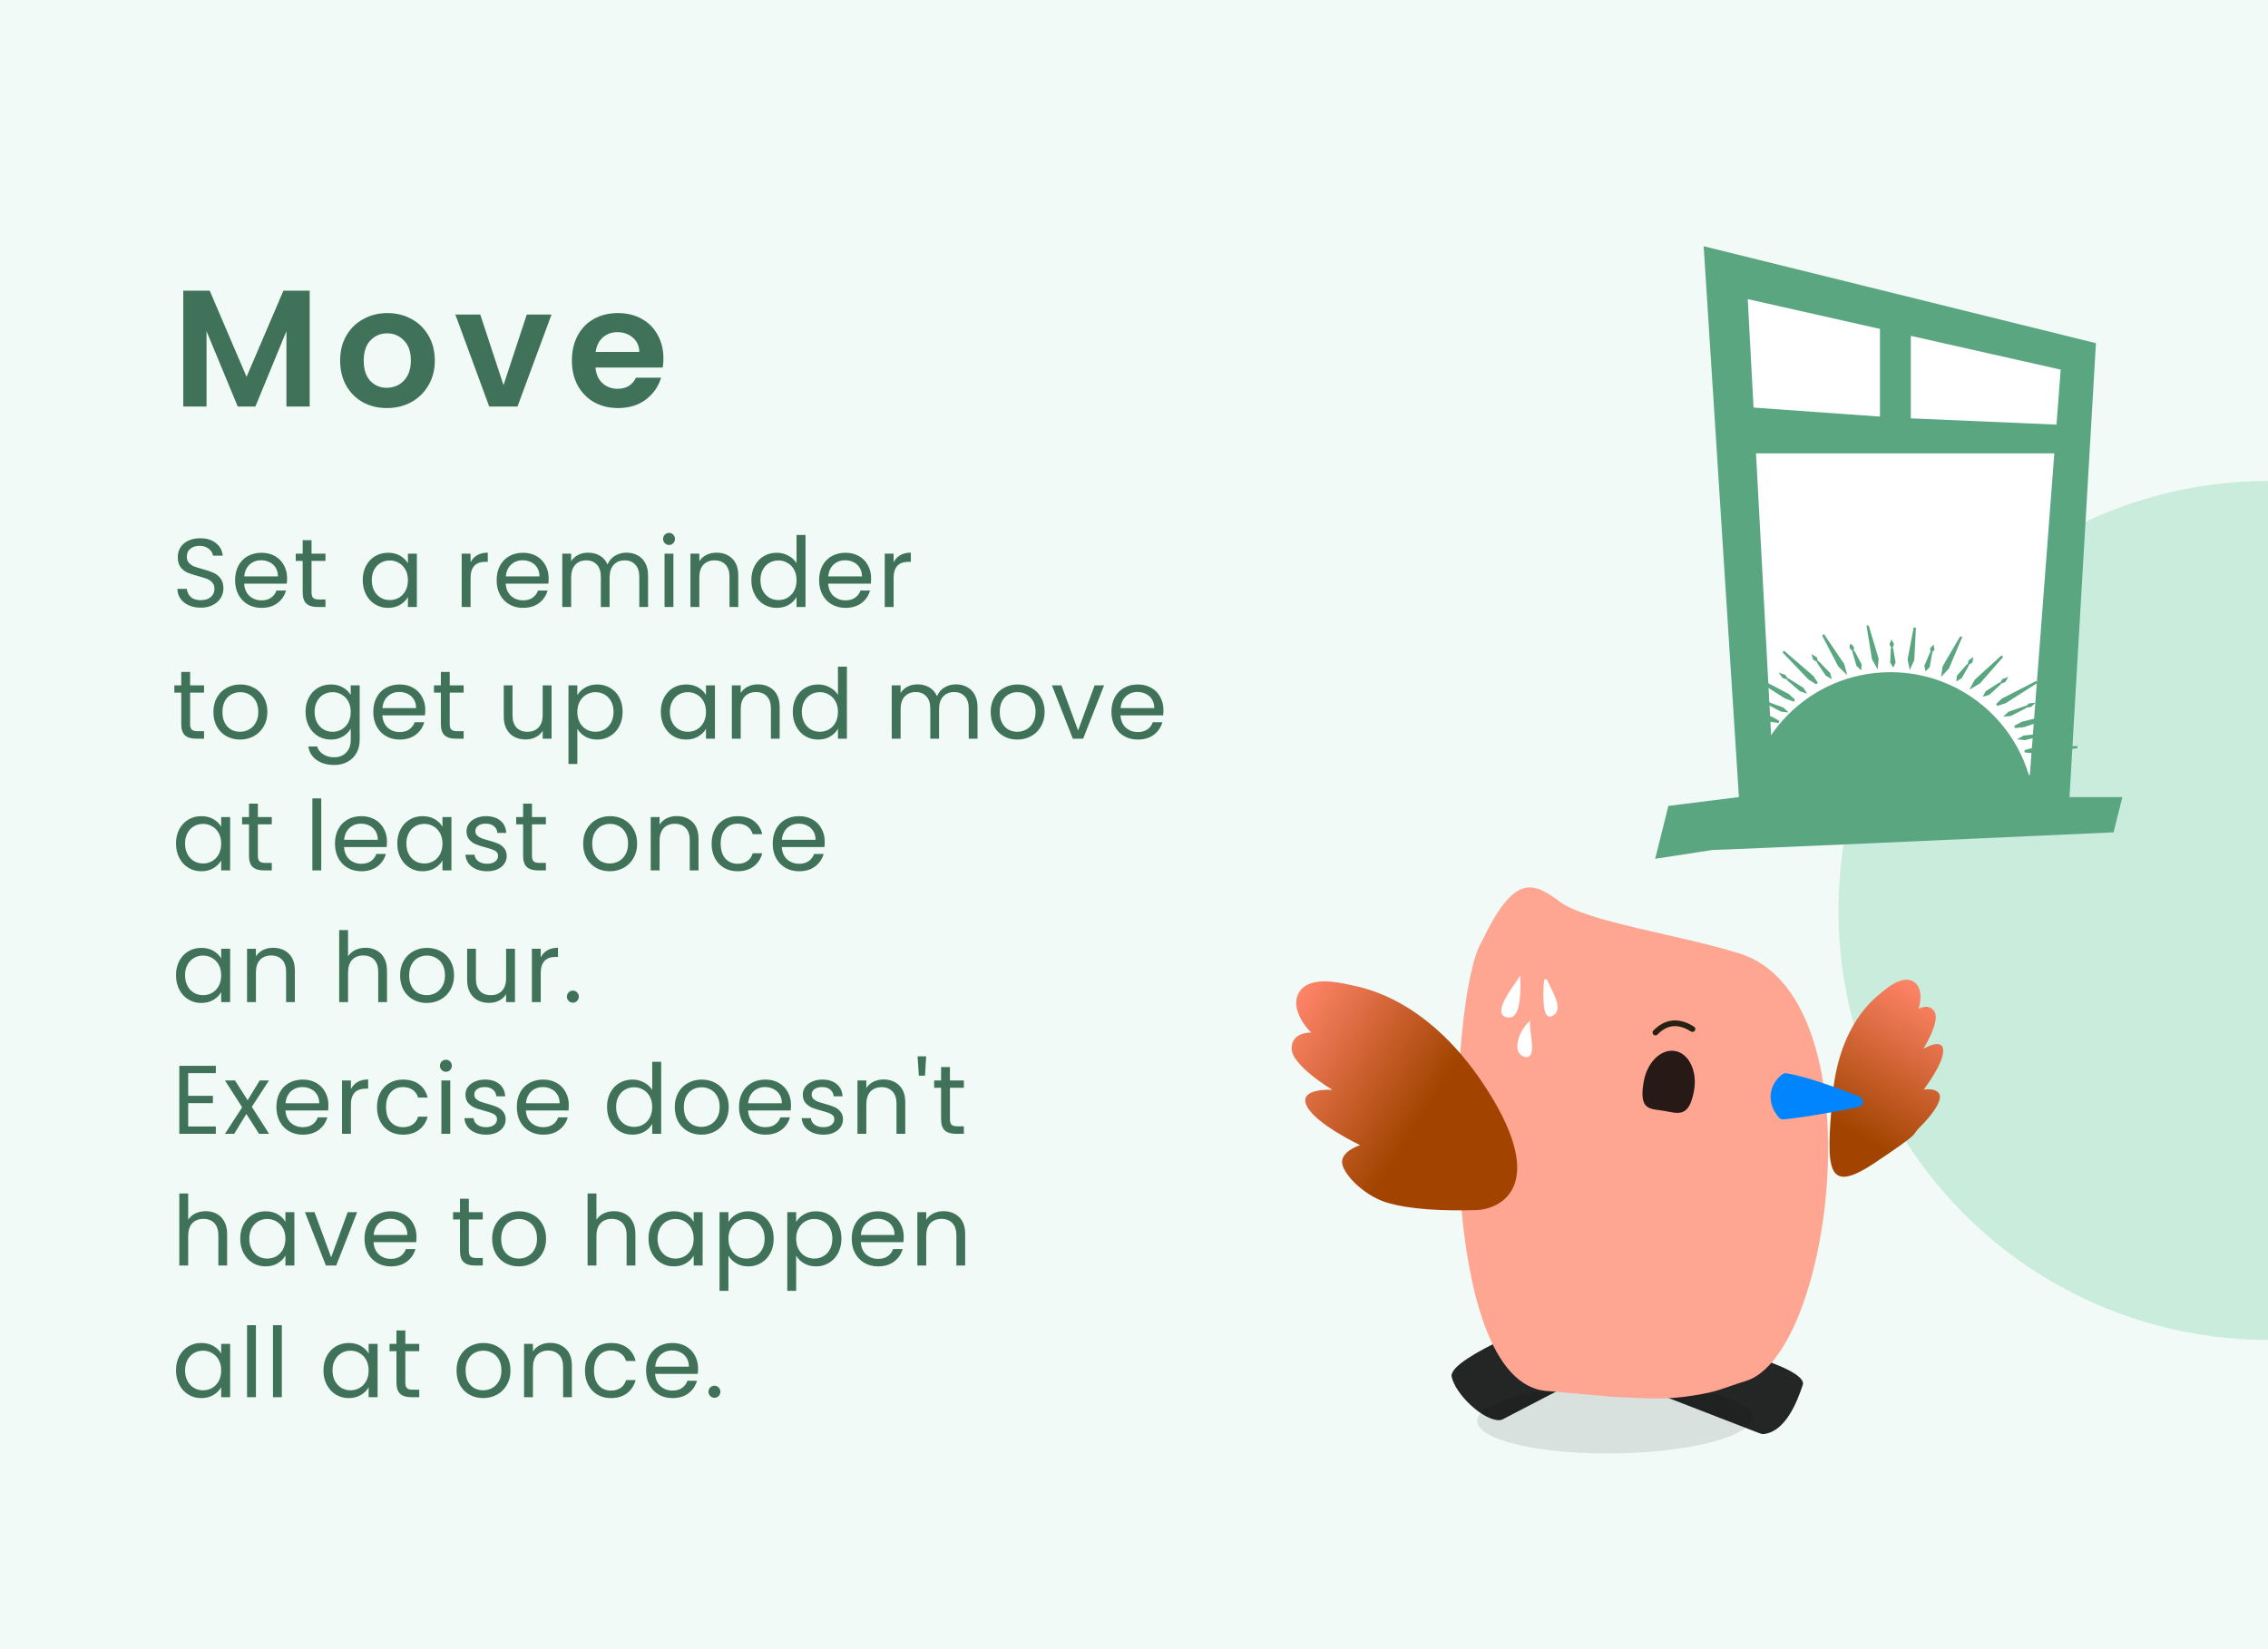 <?xml version="1.0" encoding="UTF-8"?> <svg xmlns="http://www.w3.org/2000/svg" width="396" height="288" viewBox="0 0 396 288" fill="none"><g clip-path="url(#clip0_3212_54281)"><rect width="396" height="288" fill="white"></rect><g clip-path="url(#clip1_3212_54281)"><rect width="396" height="288" fill="white"></rect><rect width="396" height="288" fill="#70CDA0" fill-opacity="0.1"></rect><circle opacity="0.3" cx="396" cy="159" r="75" fill="#70CDA0"></circle><path d="M54.07 50.758V71H50.01V57.834L44.587 71H41.513L36.061 57.834V71H32.001V50.758H36.612L43.05 65.809L49.488 50.758H54.07ZM67.538 71.261C65.991 71.261 64.599 70.923 63.362 70.246C62.125 69.55 61.148 68.574 60.433 67.317C59.737 66.06 59.389 64.61 59.389 62.967C59.389 61.324 59.747 59.874 60.462 58.617C61.197 57.36 62.192 56.394 63.449 55.717C64.706 55.021 66.107 54.673 67.654 54.673C69.201 54.673 70.602 55.021 71.859 55.717C73.116 56.394 74.102 57.36 74.817 58.617C75.552 59.874 75.919 61.324 75.919 62.967C75.919 64.61 75.542 66.06 74.788 67.317C74.053 68.574 73.048 69.55 71.772 70.246C70.515 70.923 69.104 71.261 67.538 71.261ZM67.538 67.723C68.273 67.723 68.959 67.549 69.597 67.201C70.254 66.834 70.776 66.292 71.163 65.577C71.55 64.862 71.743 63.992 71.743 62.967C71.743 61.44 71.337 60.27 70.525 59.458C69.732 58.627 68.756 58.211 67.596 58.211C66.436 58.211 65.46 58.627 64.667 59.458C63.894 60.27 63.507 61.44 63.507 62.967C63.507 64.494 63.884 65.674 64.638 66.505C65.411 67.317 66.378 67.723 67.538 67.723ZM87.916 67.259L91.976 54.934H96.297L90.352 71H85.422L79.506 54.934H83.856L87.916 67.259ZM115.833 62.619C115.833 63.199 115.794 63.721 115.717 64.185H103.972C104.068 65.345 104.474 66.254 105.19 66.911C105.905 67.568 106.785 67.897 107.829 67.897C109.337 67.897 110.41 67.249 111.048 65.954H115.427C114.963 67.501 114.073 68.777 112.759 69.782C111.444 70.768 109.83 71.261 107.916 71.261C106.369 71.261 104.977 70.923 103.74 70.246C102.522 69.55 101.565 68.574 100.869 67.317C100.192 66.06 99.853 64.61 99.853 62.967C99.853 61.304 100.192 59.845 100.869 58.588C101.545 57.331 102.493 56.365 103.711 55.688C104.929 55.011 106.33 54.673 107.916 54.673C109.443 54.673 110.806 55.002 112.005 55.659C113.223 56.316 114.16 57.254 114.818 58.472C115.494 59.671 115.833 61.053 115.833 62.619ZM111.628 61.459C111.608 60.415 111.231 59.584 110.497 58.965C109.762 58.327 108.863 58.008 107.8 58.008C106.794 58.008 105.944 58.317 105.248 58.936C104.571 59.535 104.155 60.376 104.001 61.459H111.628Z" fill="#3F7259"></path><path d="M35.066 106.119C34.284 106.119 33.581 105.983 32.958 105.711C32.346 105.428 31.864 105.042 31.513 104.555C31.162 104.056 30.98 103.484 30.969 102.838H32.618C32.675 103.393 32.901 103.864 33.298 104.249C33.706 104.623 34.295 104.81 35.066 104.81C35.803 104.81 36.381 104.629 36.8 104.266C37.231 103.892 37.446 103.416 37.446 102.838C37.446 102.385 37.321 102.016 37.072 101.733C36.823 101.45 36.511 101.234 36.137 101.087C35.763 100.94 35.259 100.781 34.624 100.611C33.842 100.407 33.213 100.203 32.737 99.999C32.272 99.795 31.87 99.478 31.53 99.047C31.201 98.605 31.037 98.016 31.037 97.279C31.037 96.633 31.201 96.061 31.53 95.562C31.859 95.063 32.318 94.678 32.907 94.406C33.508 94.134 34.193 93.998 34.964 93.998C36.075 93.998 36.981 94.276 37.684 94.831C38.398 95.386 38.8 96.123 38.891 97.041H37.191C37.134 96.588 36.896 96.191 36.477 95.851C36.058 95.5 35.502 95.324 34.811 95.324C34.165 95.324 33.638 95.494 33.23 95.834C32.822 96.163 32.618 96.627 32.618 97.228C32.618 97.659 32.737 98.01 32.975 98.282C33.224 98.554 33.525 98.764 33.876 98.911C34.239 99.047 34.743 99.206 35.389 99.387C36.171 99.602 36.8 99.818 37.276 100.033C37.752 100.237 38.16 100.56 38.5 101.002C38.84 101.433 39.01 102.022 39.01 102.77C39.01 103.348 38.857 103.892 38.551 104.402C38.245 104.912 37.792 105.326 37.191 105.643C36.59 105.96 35.882 106.119 35.066 106.119ZM50.127 100.985C50.127 101.28 50.109 101.591 50.075 101.92H42.63C42.686 102.838 42.998 103.558 43.565 104.079C44.142 104.589 44.84 104.844 45.656 104.844C46.324 104.844 46.88 104.691 47.322 104.385C47.775 104.068 48.092 103.648 48.273 103.127H49.94C49.69 104.022 49.191 104.753 48.444 105.32C47.696 105.875 46.766 106.153 45.656 106.153C44.772 106.153 43.978 105.955 43.276 105.558C42.584 105.161 42.04 104.6 41.644 103.875C41.247 103.138 41.048 102.288 41.048 101.325C41.048 100.362 41.241 99.517 41.627 98.792C42.012 98.067 42.55 97.511 43.242 97.126C43.944 96.729 44.749 96.531 45.656 96.531C46.539 96.531 47.322 96.724 48.002 97.109C48.681 97.494 49.203 98.027 49.566 98.707C49.94 99.376 50.127 100.135 50.127 100.985ZM48.529 100.662C48.529 100.073 48.398 99.568 48.138 99.149C47.877 98.718 47.52 98.395 47.066 98.18C46.624 97.953 46.132 97.84 45.587 97.84C44.806 97.84 44.137 98.089 43.581 98.588C43.038 99.087 42.726 99.778 42.647 100.662H48.529ZM54.395 97.959V103.45C54.395 103.903 54.492 104.226 54.684 104.419C54.877 104.6 55.212 104.691 55.688 104.691H56.827V106H55.432C54.571 106 53.925 105.802 53.495 105.405C53.064 105.008 52.849 104.357 52.849 103.45V97.959H51.642V96.684H52.849V94.338H54.395V96.684H56.827V97.959H54.395ZM63.335 101.308C63.335 100.356 63.528 99.523 63.913 98.809C64.299 98.084 64.826 97.523 65.494 97.126C66.174 96.729 66.928 96.531 67.755 96.531C68.571 96.531 69.279 96.707 69.88 97.058C70.481 97.409 70.928 97.851 71.223 98.384V96.684H72.787V106H71.223V104.266C70.917 104.81 70.458 105.263 69.846 105.626C69.246 105.977 68.543 106.153 67.738 106.153C66.911 106.153 66.163 105.949 65.494 105.541C64.826 105.133 64.299 104.561 63.913 103.824C63.528 103.087 63.335 102.249 63.335 101.308ZM71.223 101.325C71.223 100.622 71.082 100.01 70.798 99.489C70.515 98.968 70.129 98.571 69.642 98.299C69.166 98.016 68.639 97.874 68.061 97.874C67.483 97.874 66.956 98.01 66.48 98.282C66.004 98.554 65.624 98.951 65.341 99.472C65.058 99.993 64.916 100.605 64.916 101.308C64.916 102.022 65.058 102.645 65.341 103.178C65.624 103.699 66.004 104.102 66.48 104.385C66.956 104.657 67.483 104.793 68.061 104.793C68.639 104.793 69.166 104.657 69.642 104.385C70.129 104.102 70.515 103.699 70.798 103.178C71.082 102.645 71.223 102.028 71.223 101.325ZM82.161 98.197C82.433 97.664 82.818 97.251 83.317 96.956C83.827 96.661 84.444 96.514 85.17 96.514V98.112H84.762C83.028 98.112 82.161 99.053 82.161 100.934V106H80.614V96.684H82.161V98.197ZM95.795 100.985C95.795 101.28 95.778 101.591 95.744 101.92H88.298C88.355 102.838 88.667 103.558 89.233 104.079C89.811 104.589 90.508 104.844 91.324 104.844C91.993 104.844 92.548 104.691 92.99 104.385C93.444 104.068 93.761 103.648 93.942 103.127H95.608C95.359 104.022 94.86 104.753 94.112 105.32C93.364 105.875 92.435 106.153 91.324 106.153C90.44 106.153 89.647 105.955 88.944 105.558C88.253 105.161 87.709 104.6 87.312 103.875C86.916 103.138 86.717 102.288 86.717 101.325C86.717 100.362 86.91 99.517 87.295 98.792C87.681 98.067 88.219 97.511 88.91 97.126C89.613 96.729 90.418 96.531 91.324 96.531C92.208 96.531 92.99 96.724 93.67 97.109C94.35 97.494 94.872 98.027 95.234 98.707C95.608 99.376 95.795 100.135 95.795 100.985ZM94.197 100.662C94.197 100.073 94.067 99.568 93.806 99.149C93.546 98.718 93.189 98.395 92.735 98.18C92.293 97.953 91.8 97.84 91.256 97.84C90.474 97.84 89.806 98.089 89.25 98.588C88.706 99.087 88.395 99.778 88.315 100.662H94.197ZM109.38 96.514C110.106 96.514 110.752 96.667 111.318 96.973C111.885 97.268 112.333 97.715 112.661 98.316C112.99 98.917 113.154 99.648 113.154 100.509V106H111.624V100.73C111.624 99.801 111.392 99.092 110.927 98.605C110.474 98.106 109.856 97.857 109.074 97.857C108.27 97.857 107.629 98.118 107.153 98.639C106.677 99.149 106.439 99.891 106.439 100.866V106H104.909V100.73C104.909 99.801 104.677 99.092 104.212 98.605C103.759 98.106 103.141 97.857 102.359 97.857C101.555 97.857 100.914 98.118 100.438 98.639C99.962 99.149 99.724 99.891 99.724 100.866V106H98.177V96.684H99.724V98.027C100.03 97.54 100.438 97.166 100.948 96.905C101.47 96.644 102.042 96.514 102.665 96.514C103.447 96.514 104.139 96.69 104.739 97.041C105.34 97.392 105.788 97.908 106.082 98.588C106.343 97.931 106.774 97.421 107.374 97.058C107.975 96.695 108.644 96.514 109.38 96.514ZM116.831 95.171C116.536 95.171 116.287 95.069 116.083 94.865C115.879 94.661 115.777 94.412 115.777 94.117C115.777 93.822 115.879 93.573 116.083 93.369C116.287 93.165 116.536 93.063 116.831 93.063C117.114 93.063 117.352 93.165 117.545 93.369C117.749 93.573 117.851 93.822 117.851 94.117C117.851 94.412 117.749 94.661 117.545 94.865C117.352 95.069 117.114 95.171 116.831 95.171ZM117.579 96.684V106H116.032V96.684H117.579ZM125.095 96.514C126.228 96.514 127.146 96.86 127.849 97.551C128.551 98.231 128.903 99.217 128.903 100.509V106H127.373V100.73C127.373 99.801 127.14 99.092 126.676 98.605C126.211 98.106 125.576 97.857 124.772 97.857C123.956 97.857 123.304 98.112 122.817 98.622C122.341 99.132 122.103 99.874 122.103 100.849V106H120.556V96.684H122.103V98.01C122.409 97.534 122.822 97.166 123.344 96.905C123.876 96.644 124.46 96.514 125.095 96.514ZM131.192 101.308C131.192 100.356 131.384 99.523 131.77 98.809C132.155 98.084 132.682 97.523 133.351 97.126C134.031 96.729 134.79 96.531 135.629 96.531C136.354 96.531 137.028 96.701 137.652 97.041C138.275 97.37 138.751 97.806 139.08 98.35V93.42H140.644V106H139.08V104.249C138.774 104.804 138.32 105.263 137.72 105.626C137.119 105.977 136.416 106.153 135.612 106.153C134.784 106.153 134.031 105.949 133.351 105.541C132.682 105.133 132.155 104.561 131.77 103.824C131.384 103.087 131.192 102.249 131.192 101.308ZM139.08 101.325C139.08 100.622 138.938 100.01 138.655 99.489C138.371 98.968 137.986 98.571 137.499 98.299C137.023 98.016 136.496 97.874 135.918 97.874C135.34 97.874 134.813 98.01 134.337 98.282C133.861 98.554 133.481 98.951 133.198 99.472C132.914 99.993 132.773 100.605 132.773 101.308C132.773 102.022 132.914 102.645 133.198 103.178C133.481 103.699 133.861 104.102 134.337 104.385C134.813 104.657 135.34 104.793 135.918 104.793C136.496 104.793 137.023 104.657 137.499 104.385C137.986 104.102 138.371 103.699 138.655 103.178C138.938 102.645 139.08 102.028 139.08 101.325ZM152.098 100.985C152.098 101.28 152.081 101.591 152.047 101.92H144.601C144.658 102.838 144.969 103.558 145.536 104.079C146.114 104.589 146.811 104.844 147.627 104.844C148.296 104.844 148.851 104.691 149.293 104.385C149.746 104.068 150.064 103.648 150.245 103.127H151.911C151.662 104.022 151.163 104.753 150.415 105.32C149.667 105.875 148.738 106.153 147.627 106.153C146.743 106.153 145.95 105.955 145.247 105.558C144.556 105.161 144.012 104.6 143.615 103.875C143.218 103.138 143.02 102.288 143.02 101.325C143.02 100.362 143.213 99.517 143.598 98.792C143.983 98.067 144.522 97.511 145.213 97.126C145.916 96.729 146.72 96.531 147.627 96.531C148.511 96.531 149.293 96.724 149.973 97.109C150.653 97.494 151.174 98.027 151.537 98.707C151.911 99.376 152.098 100.135 152.098 100.985ZM150.5 100.662C150.5 100.073 150.37 99.568 150.109 99.149C149.848 98.718 149.491 98.395 149.038 98.18C148.596 97.953 148.103 97.84 147.559 97.84C146.777 97.84 146.108 98.089 145.553 98.588C145.009 99.087 144.697 99.778 144.618 100.662H150.5ZM156.027 98.197C156.299 97.664 156.684 97.251 157.183 96.956C157.693 96.661 158.311 96.514 159.036 96.514V98.112H158.628C156.894 98.112 156.027 99.053 156.027 100.934V106H154.48V96.684H156.027V98.197ZM33.196 120.959V126.45C33.196 126.903 33.292 127.226 33.485 127.419C33.678 127.6 34.012 127.691 34.488 127.691H35.627V129H34.233C33.372 129 32.726 128.802 32.295 128.405C31.864 128.008 31.649 127.357 31.649 126.45V120.959H30.442V119.684H31.649V117.338H33.196V119.684H35.627V120.959H33.196ZM41.904 129.153C41.032 129.153 40.238 128.955 39.524 128.558C38.822 128.161 38.266 127.6 37.858 126.875C37.462 126.138 37.263 125.288 37.263 124.325C37.263 123.373 37.467 122.534 37.875 121.809C38.295 121.072 38.861 120.511 39.575 120.126C40.289 119.729 41.088 119.531 41.972 119.531C42.856 119.531 43.655 119.729 44.369 120.126C45.083 120.511 45.644 121.067 46.052 121.792C46.472 122.517 46.681 123.362 46.681 124.325C46.681 125.288 46.466 126.138 46.035 126.875C45.616 127.6 45.044 128.161 44.318 128.558C43.593 128.955 42.788 129.153 41.904 129.153ZM41.904 127.793C42.46 127.793 42.981 127.663 43.468 127.402C43.956 127.141 44.347 126.75 44.641 126.229C44.947 125.708 45.1 125.073 45.1 124.325C45.1 123.577 44.953 122.942 44.658 122.421C44.364 121.9 43.978 121.514 43.502 121.265C43.026 121.004 42.511 120.874 41.955 120.874C41.389 120.874 40.867 121.004 40.391 121.265C39.927 121.514 39.553 121.9 39.269 122.421C38.986 122.942 38.844 123.577 38.844 124.325C38.844 125.084 38.98 125.725 39.252 126.246C39.536 126.767 39.91 127.158 40.374 127.419C40.839 127.668 41.349 127.793 41.904 127.793ZM57.77 119.531C58.574 119.531 59.277 119.707 59.878 120.058C60.49 120.409 60.943 120.851 61.238 121.384V119.684H62.802V129.204C62.802 130.054 62.62 130.808 62.258 131.465C61.895 132.134 61.374 132.655 60.694 133.029C60.025 133.403 59.243 133.59 58.348 133.59C57.124 133.59 56.104 133.301 55.288 132.723C54.472 132.145 53.99 131.357 53.843 130.36H55.373C55.543 130.927 55.894 131.38 56.427 131.72C56.959 132.071 57.6 132.247 58.348 132.247C59.198 132.247 59.889 131.981 60.422 131.448C60.966 130.915 61.238 130.167 61.238 129.204V127.249C60.932 127.793 60.478 128.246 59.878 128.609C59.277 128.972 58.574 129.153 57.77 129.153C56.942 129.153 56.189 128.949 55.509 128.541C54.84 128.133 54.313 127.561 53.928 126.824C53.542 126.087 53.35 125.249 53.35 124.308C53.35 123.356 53.542 122.523 53.928 121.809C54.313 121.084 54.84 120.523 55.509 120.126C56.189 119.729 56.942 119.531 57.77 119.531ZM61.238 124.325C61.238 123.622 61.096 123.01 60.813 122.489C60.529 121.968 60.144 121.571 59.657 121.299C59.181 121.016 58.654 120.874 58.076 120.874C57.498 120.874 56.971 121.01 56.495 121.282C56.019 121.554 55.639 121.951 55.356 122.472C55.072 122.993 54.931 123.605 54.931 124.308C54.931 125.022 55.072 125.645 55.356 126.178C55.639 126.699 56.019 127.102 56.495 127.385C56.971 127.657 57.498 127.793 58.076 127.793C58.654 127.793 59.181 127.657 59.657 127.385C60.144 127.102 60.529 126.699 60.813 126.178C61.096 125.645 61.238 125.028 61.238 124.325ZM74.256 123.985C74.256 124.28 74.239 124.591 74.205 124.92H66.759C66.816 125.838 67.127 126.558 67.694 127.079C68.272 127.589 68.969 127.844 69.785 127.844C70.454 127.844 71.009 127.691 71.451 127.385C71.904 127.068 72.222 126.648 72.403 126.127H74.069C73.82 127.022 73.321 127.753 72.573 128.32C71.825 128.875 70.896 129.153 69.785 129.153C68.901 129.153 68.108 128.955 67.405 128.558C66.714 128.161 66.17 127.6 65.773 126.875C65.376 126.138 65.178 125.288 65.178 124.325C65.178 123.362 65.371 122.517 65.756 121.792C66.141 121.067 66.68 120.511 67.371 120.126C68.074 119.729 68.878 119.531 69.785 119.531C70.669 119.531 71.451 119.724 72.131 120.109C72.811 120.494 73.332 121.027 73.695 121.707C74.069 122.376 74.256 123.135 74.256 123.985ZM72.658 123.662C72.658 123.073 72.528 122.568 72.267 122.149C72.006 121.718 71.649 121.395 71.196 121.18C70.754 120.953 70.261 120.84 69.717 120.84C68.935 120.84 68.266 121.089 67.711 121.588C67.167 122.087 66.855 122.778 66.776 123.662H72.658ZM78.525 120.959V126.45C78.525 126.903 78.621 127.226 78.814 127.419C79.007 127.6 79.341 127.691 79.817 127.691H80.956V129H79.562C78.701 129 78.055 128.802 77.624 128.405C77.193 128.008 76.978 127.357 76.978 126.45V120.959H75.771V119.684H76.978V117.338H78.525V119.684H80.956V120.959H78.525ZM96.305 119.684V129H94.757V127.623C94.463 128.099 94.049 128.473 93.516 128.745C92.995 129.006 92.417 129.136 91.782 129.136C91.057 129.136 90.406 128.989 89.828 128.694C89.249 128.388 88.79 127.935 88.451 127.334C88.122 126.733 87.957 126.002 87.957 125.141V119.684H89.487V124.937C89.487 125.855 89.72 126.563 90.184 127.062C90.649 127.549 91.284 127.793 92.088 127.793C92.916 127.793 93.567 127.538 94.043 127.028C94.519 126.518 94.757 125.776 94.757 124.801V119.684H96.305ZM100.804 121.401C101.11 120.868 101.563 120.426 102.164 120.075C102.776 119.712 103.484 119.531 104.289 119.531C105.116 119.531 105.864 119.729 106.533 120.126C107.213 120.523 107.745 121.084 108.131 121.809C108.516 122.523 108.709 123.356 108.709 124.308C108.709 125.249 108.516 126.087 108.131 126.824C107.745 127.561 107.213 128.133 106.533 128.541C105.864 128.949 105.116 129.153 104.289 129.153C103.495 129.153 102.793 128.977 102.181 128.626C101.58 128.263 101.121 127.816 100.804 127.283V133.42H99.257V119.684H100.804V121.401ZM107.128 124.308C107.128 123.605 106.986 122.993 106.703 122.472C106.419 121.951 106.034 121.554 105.547 121.282C105.071 121.01 104.544 120.874 103.966 120.874C103.399 120.874 102.872 121.016 102.385 121.299C101.909 121.571 101.523 121.973 101.229 122.506C100.945 123.027 100.804 123.634 100.804 124.325C100.804 125.028 100.945 125.645 101.229 126.178C101.523 126.699 101.909 127.102 102.385 127.385C102.872 127.657 103.399 127.793 103.966 127.793C104.544 127.793 105.071 127.657 105.547 127.385C106.034 127.102 106.419 126.699 106.703 126.178C106.986 125.645 107.128 125.022 107.128 124.308ZM115.379 124.308C115.379 123.356 115.572 122.523 115.957 121.809C116.342 121.084 116.869 120.523 117.538 120.126C118.218 119.729 118.972 119.531 119.799 119.531C120.615 119.531 121.323 119.707 121.924 120.058C122.525 120.409 122.972 120.851 123.267 121.384V119.684H124.831V129H123.267V127.266C122.961 127.81 122.502 128.263 121.89 128.626C121.289 128.977 120.587 129.153 119.782 129.153C118.955 129.153 118.207 128.949 117.538 128.541C116.869 128.133 116.342 127.561 115.957 126.824C115.572 126.087 115.379 125.249 115.379 124.308ZM123.267 124.325C123.267 123.622 123.125 123.01 122.842 122.489C122.559 121.968 122.173 121.571 121.686 121.299C121.21 121.016 120.683 120.874 120.105 120.874C119.527 120.874 119 121.01 118.524 121.282C118.048 121.554 117.668 121.951 117.385 122.472C117.102 122.993 116.96 123.605 116.96 124.308C116.96 125.022 117.102 125.645 117.385 126.178C117.668 126.699 118.048 127.102 118.524 127.385C119 127.657 119.527 127.793 120.105 127.793C120.683 127.793 121.21 127.657 121.686 127.385C122.173 127.102 122.559 126.699 122.842 126.178C123.125 125.645 123.267 125.028 123.267 124.325ZM132.324 119.514C133.458 119.514 134.376 119.86 135.078 120.551C135.781 121.231 136.132 122.217 136.132 123.509V129H134.602V123.73C134.602 122.801 134.37 122.092 133.905 121.605C133.441 121.106 132.806 120.857 132.001 120.857C131.185 120.857 130.534 121.112 130.046 121.622C129.57 122.132 129.332 122.874 129.332 123.849V129H127.785V119.684H129.332V121.01C129.638 120.534 130.052 120.166 130.573 119.905C131.106 119.644 131.69 119.514 132.324 119.514ZM138.421 124.308C138.421 123.356 138.614 122.523 138.999 121.809C139.385 121.084 139.912 120.523 140.58 120.126C141.26 119.729 142.02 119.531 142.858 119.531C143.584 119.531 144.258 119.701 144.881 120.041C145.505 120.37 145.981 120.806 146.309 121.35V116.42H147.873V129H146.309V127.249C146.003 127.804 145.55 128.263 144.949 128.626C144.349 128.977 143.646 129.153 142.841 129.153C142.014 129.153 141.26 128.949 140.58 128.541C139.912 128.133 139.385 127.561 138.999 126.824C138.614 126.087 138.421 125.249 138.421 124.308ZM146.309 124.325C146.309 123.622 146.168 123.01 145.884 122.489C145.601 121.968 145.216 121.571 144.728 121.299C144.252 121.016 143.725 120.874 143.147 120.874C142.569 120.874 142.042 121.01 141.566 121.282C141.09 121.554 140.711 121.951 140.427 122.472C140.144 122.993 140.002 123.605 140.002 124.308C140.002 125.022 140.144 125.645 140.427 126.178C140.711 126.699 141.09 127.102 141.566 127.385C142.042 127.657 142.569 127.793 143.147 127.793C143.725 127.793 144.252 127.657 144.728 127.385C145.216 127.102 145.601 126.699 145.884 126.178C146.168 125.645 146.309 125.028 146.309 124.325ZM166.903 119.514C167.628 119.514 168.274 119.667 168.841 119.973C169.408 120.268 169.855 120.715 170.184 121.316C170.513 121.917 170.677 122.648 170.677 123.509V129H169.147V123.73C169.147 122.801 168.915 122.092 168.45 121.605C167.997 121.106 167.379 120.857 166.597 120.857C165.792 120.857 165.152 121.118 164.676 121.639C164.2 122.149 163.962 122.891 163.962 123.866V129H162.432V123.73C162.432 122.801 162.2 122.092 161.735 121.605C161.282 121.106 160.664 120.857 159.882 120.857C159.077 120.857 158.437 121.118 157.961 121.639C157.485 122.149 157.247 122.891 157.247 123.866V129H155.7V119.684H157.247V121.027C157.553 120.54 157.961 120.166 158.471 119.905C158.992 119.644 159.565 119.514 160.188 119.514C160.97 119.514 161.661 119.69 162.262 120.041C162.863 120.392 163.31 120.908 163.605 121.588C163.866 120.931 164.296 120.421 164.897 120.058C165.498 119.695 166.166 119.514 166.903 119.514ZM177.618 129.153C176.745 129.153 175.952 128.955 175.238 128.558C174.535 128.161 173.98 127.6 173.572 126.875C173.175 126.138 172.977 125.288 172.977 124.325C172.977 123.373 173.181 122.534 173.589 121.809C174.008 121.072 174.575 120.511 175.289 120.126C176.003 119.729 176.802 119.531 177.686 119.531C178.57 119.531 179.369 119.729 180.083 120.126C180.797 120.511 181.358 121.067 181.766 121.792C182.185 122.517 182.395 123.362 182.395 124.325C182.395 125.288 182.179 126.138 181.749 126.875C181.329 127.6 180.757 128.161 180.032 128.558C179.306 128.955 178.502 129.153 177.618 129.153ZM177.618 127.793C178.173 127.793 178.694 127.663 179.182 127.402C179.669 127.141 180.06 126.75 180.355 126.229C180.661 125.708 180.814 125.073 180.814 124.325C180.814 123.577 180.666 122.942 180.372 122.421C180.077 121.9 179.692 121.514 179.216 121.265C178.74 121.004 178.224 120.874 177.669 120.874C177.102 120.874 176.581 121.004 176.105 121.265C175.64 121.514 175.266 121.9 174.983 122.421C174.699 122.942 174.558 123.577 174.558 124.325C174.558 125.084 174.694 125.725 174.966 126.246C175.249 126.767 175.623 127.158 176.088 127.419C176.552 127.668 177.062 127.793 177.618 127.793ZM188.237 127.572L191.127 119.684H192.776L189.121 129H187.319L183.664 119.684H185.33L188.237 127.572ZM203.138 123.985C203.138 124.28 203.121 124.591 203.087 124.92H195.641C195.697 125.838 196.009 126.558 196.576 127.079C197.154 127.589 197.851 127.844 198.667 127.844C199.335 127.844 199.891 127.691 200.333 127.385C200.786 127.068 201.103 126.648 201.285 126.127H202.951C202.701 127.022 202.203 127.753 201.455 128.32C200.707 128.875 199.777 129.153 198.667 129.153C197.783 129.153 196.989 128.955 196.287 128.558C195.595 128.161 195.051 127.6 194.655 126.875C194.258 126.138 194.06 125.288 194.06 124.325C194.06 123.362 194.252 122.517 194.638 121.792C195.023 121.067 195.561 120.511 196.253 120.126C196.955 119.729 197.76 119.531 198.667 119.531C199.551 119.531 200.333 119.724 201.013 120.109C201.693 120.494 202.214 121.027 202.577 121.707C202.951 122.376 203.138 123.135 203.138 123.985ZM201.54 123.662C201.54 123.073 201.409 122.568 201.149 122.149C200.888 121.718 200.531 121.395 200.078 121.18C199.636 120.953 199.143 120.84 198.599 120.84C197.817 120.84 197.148 121.089 196.593 121.588C196.049 122.087 195.737 122.778 195.658 123.662H201.54ZM30.731 147.308C30.731 146.356 30.924 145.523 31.309 144.809C31.694 144.084 32.221 143.523 32.89 143.126C33.57 142.729 34.324 142.531 35.151 142.531C35.967 142.531 36.675 142.707 37.276 143.058C37.877 143.409 38.324 143.851 38.619 144.384V142.684H40.183V152H38.619V150.266C38.313 150.81 37.854 151.263 37.242 151.626C36.641 151.977 35.939 152.153 35.134 152.153C34.307 152.153 33.559 151.949 32.89 151.541C32.221 151.133 31.694 150.561 31.309 149.824C30.924 149.087 30.731 148.249 30.731 147.308ZM38.619 147.325C38.619 146.622 38.477 146.01 38.194 145.489C37.911 144.968 37.525 144.571 37.038 144.299C36.562 144.016 36.035 143.874 35.457 143.874C34.879 143.874 34.352 144.01 33.876 144.282C33.4 144.554 33.02 144.951 32.737 145.472C32.454 145.993 32.312 146.605 32.312 147.308C32.312 148.022 32.454 148.645 32.737 149.178C33.02 149.699 33.4 150.102 33.876 150.385C34.352 150.657 34.879 150.793 35.457 150.793C36.035 150.793 36.562 150.657 37.038 150.385C37.525 150.102 37.911 149.699 38.194 149.178C38.477 148.645 38.619 148.028 38.619 147.325ZM45.024 143.959V149.45C45.024 149.903 45.121 150.226 45.313 150.419C45.506 150.6 45.84 150.691 46.316 150.691H47.455V152H46.061C45.2 152 44.554 151.802 44.123 151.405C43.693 151.008 43.477 150.357 43.477 149.45V143.959H42.27V142.684H43.477V140.338H45.024V142.684H47.455V143.959H45.024ZM56.089 139.42V152H54.542V139.42H56.089ZM67.566 146.985C67.566 147.28 67.549 147.591 67.514 147.92H60.069C60.125 148.838 60.437 149.558 61.004 150.079C61.581 150.589 62.279 150.844 63.094 150.844C63.763 150.844 64.319 150.691 64.76 150.385C65.214 150.068 65.531 149.648 65.713 149.127H67.379C67.129 150.022 66.63 150.753 65.882 151.32C65.135 151.875 64.205 152.153 63.094 152.153C62.211 152.153 61.417 151.955 60.715 151.558C60.023 151.161 59.479 150.6 59.083 149.875C58.686 149.138 58.487 148.288 58.487 147.325C58.487 146.362 58.68 145.517 59.066 144.792C59.451 144.067 59.989 143.511 60.681 143.126C61.383 142.729 62.188 142.531 63.094 142.531C63.978 142.531 64.76 142.724 65.441 143.109C66.121 143.494 66.642 144.027 67.004 144.707C67.379 145.376 67.566 146.135 67.566 146.985ZM65.968 146.662C65.968 146.073 65.837 145.568 65.576 145.149C65.316 144.718 64.959 144.395 64.505 144.18C64.064 143.953 63.571 143.84 63.026 143.84C62.245 143.84 61.576 144.089 61.02 144.588C60.477 145.087 60.165 145.778 60.086 146.662H65.968ZM69.37 147.308C69.37 146.356 69.562 145.523 69.948 144.809C70.333 144.084 70.86 143.523 71.528 143.126C72.209 142.729 72.962 142.531 73.79 142.531C74.606 142.531 75.314 142.707 75.915 143.058C76.515 143.409 76.963 143.851 77.257 144.384V142.684H78.822V152H77.257V150.266C76.951 150.81 76.493 151.263 75.88 151.626C75.28 151.977 74.577 152.153 73.772 152.153C72.945 152.153 72.197 151.949 71.528 151.541C70.86 151.133 70.333 150.561 69.948 149.824C69.562 149.087 69.37 148.249 69.37 147.308ZM77.257 147.325C77.257 146.622 77.116 146.01 76.832 145.489C76.549 144.968 76.164 144.571 75.677 144.299C75.201 144.016 74.674 143.874 74.096 143.874C73.517 143.874 72.99 144.01 72.514 144.282C72.038 144.554 71.659 144.951 71.376 145.472C71.092 145.993 70.951 146.605 70.951 147.308C70.951 148.022 71.092 148.645 71.376 149.178C71.659 149.699 72.038 150.102 72.514 150.385C72.99 150.657 73.517 150.793 74.096 150.793C74.674 150.793 75.201 150.657 75.677 150.385C76.164 150.102 76.549 149.699 76.832 149.178C77.116 148.645 77.257 148.028 77.257 147.325ZM85.074 152.153C84.36 152.153 83.719 152.034 83.153 151.796C82.586 151.547 82.138 151.207 81.81 150.776C81.481 150.334 81.3 149.83 81.266 149.263H82.864C82.909 149.728 83.124 150.107 83.51 150.402C83.906 150.697 84.422 150.844 85.057 150.844C85.646 150.844 86.111 150.714 86.451 150.453C86.791 150.192 86.961 149.864 86.961 149.467C86.961 149.059 86.779 148.759 86.417 148.566C86.054 148.362 85.493 148.164 84.734 147.971C84.042 147.79 83.476 147.608 83.034 147.427C82.603 147.234 82.229 146.957 81.912 146.594C81.606 146.22 81.453 145.733 81.453 145.132C81.453 144.656 81.594 144.22 81.878 143.823C82.161 143.426 82.563 143.115 83.085 142.888C83.606 142.65 84.201 142.531 84.87 142.531C85.901 142.531 86.734 142.792 87.369 143.313C88.003 143.834 88.343 144.548 88.389 145.455H86.842C86.808 144.968 86.609 144.577 86.247 144.282C85.895 143.987 85.419 143.84 84.819 143.84C84.263 143.84 83.821 143.959 83.493 144.197C83.164 144.435 83 144.747 83 145.132C83 145.438 83.096 145.693 83.289 145.897C83.493 146.09 83.742 146.248 84.037 146.373C84.343 146.486 84.762 146.617 85.295 146.764C85.963 146.945 86.507 147.127 86.927 147.308C87.346 147.478 87.703 147.739 87.998 148.09C88.304 148.441 88.462 148.9 88.474 149.467C88.474 149.977 88.332 150.436 88.049 150.844C87.765 151.252 87.363 151.575 86.842 151.813C86.332 152.04 85.742 152.153 85.074 152.153ZM92.885 143.959V149.45C92.885 149.903 92.981 150.226 93.174 150.419C93.366 150.6 93.701 150.691 94.177 150.691H95.316V152H93.922C93.06 152 92.414 151.802 91.984 151.405C91.553 151.008 91.338 150.357 91.338 149.45V143.959H90.131V142.684H91.338V140.338H92.885V142.684H95.316V143.959H92.885ZM106.465 152.153C105.593 152.153 104.799 151.955 104.085 151.558C103.383 151.161 102.827 150.6 102.419 149.875C102.023 149.138 101.824 148.288 101.824 147.325C101.824 146.373 102.028 145.534 102.436 144.809C102.856 144.072 103.422 143.511 104.136 143.126C104.85 142.729 105.649 142.531 106.533 142.531C107.417 142.531 108.216 142.729 108.93 143.126C109.644 143.511 110.205 144.067 110.613 144.792C111.033 145.517 111.242 146.362 111.242 147.325C111.242 148.288 111.027 149.138 110.596 149.875C110.177 150.6 109.605 151.161 108.879 151.558C108.154 151.955 107.349 152.153 106.465 152.153ZM106.465 150.793C107.021 150.793 107.542 150.663 108.029 150.402C108.517 150.141 108.908 149.75 109.202 149.229C109.508 148.708 109.661 148.073 109.661 147.325C109.661 146.577 109.514 145.942 109.219 145.421C108.925 144.9 108.539 144.514 108.063 144.265C107.587 144.004 107.072 143.874 106.516 143.874C105.95 143.874 105.428 144.004 104.952 144.265C104.488 144.514 104.114 144.9 103.83 145.421C103.547 145.942 103.405 146.577 103.405 147.325C103.405 148.084 103.541 148.725 103.813 149.246C104.097 149.767 104.471 150.158 104.935 150.419C105.4 150.668 105.91 150.793 106.465 150.793ZM118.155 142.514C119.289 142.514 120.207 142.86 120.909 143.551C121.612 144.231 121.963 145.217 121.963 146.509V152H120.433V146.73C120.433 145.801 120.201 145.092 119.736 144.605C119.272 144.106 118.637 143.857 117.832 143.857C117.016 143.857 116.365 144.112 115.877 144.622C115.401 145.132 115.163 145.874 115.163 146.849V152H113.616V142.684H115.163V144.01C115.469 143.534 115.883 143.166 116.404 142.905C116.937 142.644 117.521 142.514 118.155 142.514ZM124.252 147.325C124.252 146.362 124.445 145.523 124.83 144.809C125.216 144.084 125.748 143.523 126.428 143.126C127.12 142.729 127.907 142.531 128.791 142.531C129.936 142.531 130.877 142.809 131.613 143.364C132.361 143.919 132.854 144.69 133.092 145.676H131.426C131.268 145.109 130.956 144.662 130.491 144.333C130.038 144.004 129.471 143.84 128.791 143.84C127.907 143.84 127.193 144.146 126.649 144.758C126.105 145.359 125.833 146.214 125.833 147.325C125.833 148.447 126.105 149.314 126.649 149.926C127.193 150.538 127.907 150.844 128.791 150.844C129.471 150.844 130.038 150.685 130.491 150.368C130.945 150.051 131.256 149.597 131.426 149.008H133.092C132.843 149.96 132.344 150.725 131.596 151.303C130.848 151.87 129.913 152.153 128.791 152.153C127.907 152.153 127.12 151.955 126.428 151.558C125.748 151.161 125.216 150.6 124.83 149.875C124.445 149.15 124.252 148.3 124.252 147.325ZM143.996 146.985C143.996 147.28 143.979 147.591 143.945 147.92H136.499C136.556 148.838 136.868 149.558 137.434 150.079C138.012 150.589 138.709 150.844 139.525 150.844C140.194 150.844 140.749 150.691 141.191 150.385C141.645 150.068 141.962 149.648 142.143 149.127H143.809C143.56 150.022 143.061 150.753 142.313 151.32C141.565 151.875 140.636 152.153 139.525 152.153C138.641 152.153 137.848 151.955 137.145 151.558C136.454 151.161 135.91 150.6 135.513 149.875C135.117 149.138 134.918 148.288 134.918 147.325C134.918 146.362 135.111 145.517 135.496 144.792C135.882 144.067 136.42 143.511 137.111 143.126C137.814 142.729 138.619 142.531 139.525 142.531C140.409 142.531 141.191 142.724 141.871 143.109C142.551 143.494 143.073 144.027 143.435 144.707C143.809 145.376 143.996 146.135 143.996 146.985ZM142.398 146.662C142.398 146.073 142.268 145.568 142.007 145.149C141.747 144.718 141.39 144.395 140.936 144.18C140.494 143.953 140.001 143.84 139.457 143.84C138.675 143.84 138.007 144.089 137.451 144.588C136.907 145.087 136.596 145.778 136.516 146.662H142.398ZM30.731 170.308C30.731 169.356 30.924 168.523 31.309 167.809C31.694 167.084 32.221 166.523 32.89 166.126C33.57 165.729 34.324 165.531 35.151 165.531C35.967 165.531 36.675 165.707 37.276 166.058C37.877 166.409 38.324 166.851 38.619 167.384V165.684H40.183V175H38.619V173.266C38.313 173.81 37.854 174.263 37.242 174.626C36.641 174.977 35.939 175.153 35.134 175.153C34.307 175.153 33.559 174.949 32.89 174.541C32.221 174.133 31.694 173.561 31.309 172.824C30.924 172.087 30.731 171.249 30.731 170.308ZM38.619 170.325C38.619 169.622 38.477 169.01 38.194 168.489C37.911 167.968 37.525 167.571 37.038 167.299C36.562 167.016 36.035 166.874 35.457 166.874C34.879 166.874 34.352 167.01 33.876 167.282C33.4 167.554 33.02 167.951 32.737 168.472C32.454 168.993 32.312 169.605 32.312 170.308C32.312 171.022 32.454 171.645 32.737 172.178C33.02 172.699 33.4 173.102 33.876 173.385C34.352 173.657 34.879 173.793 35.457 173.793C36.035 173.793 36.562 173.657 37.038 173.385C37.525 173.102 37.911 172.699 38.194 172.178C38.477 171.645 38.619 171.028 38.619 170.325ZM47.676 165.514C48.81 165.514 49.728 165.86 50.43 166.551C51.133 167.231 51.484 168.217 51.484 169.509V175H49.954V169.73C49.954 168.801 49.722 168.092 49.257 167.605C48.793 167.106 48.158 166.857 47.353 166.857C46.537 166.857 45.886 167.112 45.398 167.622C44.922 168.132 44.684 168.874 44.684 169.849V175H43.137V165.684H44.684V167.01C44.99 166.534 45.404 166.166 45.925 165.905C46.458 165.644 47.042 165.514 47.676 165.514ZM63.847 165.514C64.55 165.514 65.185 165.667 65.751 165.973C66.318 166.268 66.76 166.715 67.078 167.316C67.406 167.917 67.57 168.648 67.57 169.509V175H66.04V169.73C66.04 168.801 65.808 168.092 65.344 167.605C64.879 167.106 64.244 166.857 63.44 166.857C62.623 166.857 61.972 167.112 61.484 167.622C61.008 168.132 60.77 168.874 60.77 169.849V175H59.224V162.42H60.77V167.01C61.077 166.534 61.496 166.166 62.029 165.905C62.572 165.644 63.179 165.514 63.847 165.514ZM74.501 175.153C73.628 175.153 72.835 174.955 72.121 174.558C71.418 174.161 70.863 173.6 70.455 172.875C70.058 172.138 69.86 171.288 69.86 170.325C69.86 169.373 70.064 168.534 70.472 167.809C70.891 167.072 71.458 166.511 72.172 166.126C72.886 165.729 73.685 165.531 74.569 165.531C75.453 165.531 76.252 165.729 76.966 166.126C77.68 166.511 78.241 167.067 78.649 167.792C79.068 168.517 79.278 169.362 79.278 170.325C79.278 171.288 79.062 172.138 78.632 172.875C78.212 173.6 77.64 174.161 76.915 174.558C76.189 174.955 75.385 175.153 74.501 175.153ZM74.501 173.793C75.056 173.793 75.577 173.663 76.065 173.402C76.552 173.141 76.943 172.75 77.238 172.229C77.544 171.708 77.697 171.073 77.697 170.325C77.697 169.577 77.549 168.942 77.255 168.421C76.96 167.9 76.575 167.514 76.099 167.265C75.623 167.004 75.107 166.874 74.552 166.874C73.985 166.874 73.464 167.004 72.988 167.265C72.523 167.514 72.149 167.9 71.866 168.421C71.582 168.942 71.441 169.577 71.441 170.325C71.441 171.084 71.577 171.725 71.849 172.246C72.132 172.767 72.506 173.158 72.971 173.419C73.435 173.668 73.945 173.793 74.501 173.793ZM89.914 165.684V175H88.367V173.623C88.072 174.099 87.658 174.473 87.126 174.745C86.604 175.006 86.026 175.136 85.392 175.136C84.666 175.136 84.015 174.989 83.437 174.694C82.859 174.388 82.4 173.935 82.06 173.334C81.731 172.733 81.567 172.002 81.567 171.141V165.684H83.097V170.937C83.097 171.855 83.329 172.563 83.794 173.062C84.258 173.549 84.893 173.793 85.698 173.793C86.525 173.793 87.177 173.538 87.653 173.028C88.129 172.518 88.367 171.776 88.367 170.801V165.684H89.914ZM94.413 167.197C94.685 166.664 95.07 166.251 95.569 165.956C96.079 165.661 96.696 165.514 97.422 165.514V167.112H97.014C95.28 167.112 94.413 168.053 94.413 169.934V175H92.866V165.684H94.413V167.197ZM100.04 175.102C99.746 175.102 99.496 175 99.292 174.796C99.088 174.592 98.986 174.343 98.986 174.048C98.986 173.753 99.088 173.504 99.292 173.3C99.496 173.096 99.746 172.994 100.04 172.994C100.324 172.994 100.562 173.096 100.754 173.3C100.958 173.504 101.06 173.753 101.06 174.048C101.06 174.343 100.958 174.592 100.754 174.796C100.562 175 100.324 175.102 100.04 175.102ZM32.856 187.409V191.37H37.174V192.645H32.856V196.725H37.684V198H31.309V186.134H37.684V187.409H32.856ZM45.227 198L43.017 194.532L40.892 198H39.277L42.286 193.376L39.277 188.684H41.028L43.238 192.135L45.346 188.684H46.961L43.969 193.291L46.978 198H45.227ZM57.34 192.985C57.34 193.28 57.323 193.591 57.289 193.92H49.843C49.899 194.838 50.211 195.558 50.778 196.079C51.356 196.589 52.053 196.844 52.869 196.844C53.537 196.844 54.093 196.691 54.535 196.385C54.988 196.068 55.305 195.648 55.487 195.127H57.153C56.903 196.022 56.405 196.753 55.657 197.32C54.909 197.875 53.979 198.153 52.869 198.153C51.985 198.153 51.191 197.955 50.489 197.558C49.797 197.161 49.253 196.6 48.857 195.875C48.46 195.138 48.262 194.288 48.262 193.325C48.262 192.362 48.454 191.517 48.84 190.792C49.225 190.067 49.763 189.511 50.455 189.126C51.157 188.729 51.962 188.531 52.869 188.531C53.753 188.531 54.535 188.724 55.215 189.109C55.895 189.494 56.416 190.027 56.779 190.707C57.153 191.376 57.34 192.135 57.34 192.985ZM55.742 192.662C55.742 192.073 55.611 191.568 55.351 191.149C55.09 190.718 54.733 190.395 54.28 190.18C53.838 189.953 53.345 189.84 52.801 189.84C52.019 189.84 51.35 190.089 50.795 190.588C50.251 191.087 49.939 191.778 49.86 192.662H55.742ZM61.269 190.197C61.541 189.664 61.926 189.251 62.425 188.956C62.935 188.661 63.552 188.514 64.278 188.514V190.112H63.87C62.136 190.112 61.269 191.053 61.269 192.934V198H59.722V188.684H61.269V190.197ZM65.825 193.325C65.825 192.362 66.018 191.523 66.403 190.809C66.789 190.084 67.321 189.523 68.001 189.126C68.693 188.729 69.48 188.531 70.364 188.531C71.509 188.531 72.45 188.809 73.186 189.364C73.934 189.919 74.427 190.69 74.665 191.676H72.999C72.841 191.109 72.529 190.662 72.064 190.333C71.611 190.004 71.044 189.84 70.364 189.84C69.48 189.84 68.766 190.146 68.222 190.758C67.678 191.359 67.406 192.214 67.406 193.325C67.406 194.447 67.678 195.314 68.222 195.926C68.766 196.538 69.48 196.844 70.364 196.844C71.044 196.844 71.611 196.685 72.064 196.368C72.518 196.051 72.829 195.597 72.999 195.008H74.665C74.416 195.96 73.917 196.725 73.169 197.303C72.421 197.87 71.486 198.153 70.364 198.153C69.48 198.153 68.693 197.955 68.001 197.558C67.321 197.161 66.789 196.6 66.403 195.875C66.018 195.15 65.825 194.3 65.825 193.325ZM77.868 187.171C77.574 187.171 77.325 187.069 77.121 186.865C76.916 186.661 76.814 186.412 76.814 186.117C76.814 185.822 76.916 185.573 77.121 185.369C77.325 185.165 77.574 185.063 77.868 185.063C78.152 185.063 78.39 185.165 78.582 185.369C78.787 185.573 78.888 185.822 78.888 186.117C78.888 186.412 78.787 186.661 78.582 186.865C78.39 187.069 78.152 187.171 77.868 187.171ZM78.617 188.684V198H77.07V188.684H78.617ZM84.891 198.153C84.177 198.153 83.537 198.034 82.97 197.796C82.403 197.547 81.956 197.207 81.627 196.776C81.299 196.334 81.117 195.83 81.083 195.263H82.681C82.727 195.728 82.942 196.107 83.327 196.402C83.724 196.697 84.24 196.844 84.874 196.844C85.463 196.844 85.928 196.714 86.268 196.453C86.608 196.192 86.778 195.864 86.778 195.467C86.778 195.059 86.597 194.759 86.234 194.566C85.871 194.362 85.311 194.164 84.551 193.971C83.86 193.79 83.293 193.608 82.851 193.427C82.421 193.234 82.046 192.957 81.729 192.594C81.423 192.22 81.27 191.733 81.27 191.132C81.27 190.656 81.412 190.22 81.695 189.823C81.978 189.426 82.381 189.115 82.902 188.888C83.424 188.65 84.019 188.531 84.687 188.531C85.719 188.531 86.552 188.792 87.186 189.313C87.821 189.834 88.161 190.548 88.206 191.455H86.659C86.625 190.968 86.427 190.577 86.064 190.282C85.713 189.987 85.237 189.84 84.636 189.84C84.081 189.84 83.639 189.959 83.31 190.197C82.981 190.435 82.817 190.747 82.817 191.132C82.817 191.438 82.913 191.693 83.106 191.897C83.31 192.09 83.559 192.248 83.854 192.373C84.16 192.486 84.579 192.617 85.112 192.764C85.781 192.945 86.325 193.127 86.744 193.308C87.163 193.478 87.52 193.739 87.815 194.09C88.121 194.441 88.28 194.9 88.291 195.467C88.291 195.977 88.15 196.436 87.866 196.844C87.583 197.252 87.18 197.575 86.659 197.813C86.149 198.04 85.56 198.153 84.891 198.153ZM99.315 192.985C99.315 193.28 99.298 193.591 99.264 193.92H91.818C91.875 194.838 92.186 195.558 92.753 196.079C93.331 196.589 94.028 196.844 94.844 196.844C95.513 196.844 96.068 196.691 96.51 196.385C96.963 196.068 97.281 195.648 97.462 195.127H99.128C98.879 196.022 98.38 196.753 97.632 197.32C96.884 197.875 95.955 198.153 94.844 198.153C93.96 198.153 93.167 197.955 92.464 197.558C91.773 197.161 91.229 196.6 90.832 195.875C90.435 195.138 90.237 194.288 90.237 193.325C90.237 192.362 90.43 191.517 90.815 190.792C91.2 190.067 91.739 189.511 92.43 189.126C93.133 188.729 93.937 188.531 94.844 188.531C95.728 188.531 96.51 188.724 97.19 189.109C97.87 189.494 98.391 190.027 98.754 190.707C99.128 191.376 99.315 192.135 99.315 192.985ZM97.717 192.662C97.717 192.073 97.587 191.568 97.326 191.149C97.065 190.718 96.708 190.395 96.255 190.18C95.813 189.953 95.32 189.84 94.776 189.84C93.994 189.84 93.325 190.089 92.77 190.588C92.226 191.087 91.914 191.778 91.835 192.662H97.717ZM105.991 193.308C105.991 192.356 106.184 191.523 106.569 190.809C106.955 190.084 107.482 189.523 108.15 189.126C108.83 188.729 109.59 188.531 110.428 188.531C111.154 188.531 111.828 188.701 112.451 189.041C113.075 189.37 113.551 189.806 113.879 190.35V185.42H115.443V198H113.879V196.249C113.573 196.804 113.12 197.263 112.519 197.626C111.919 197.977 111.216 198.153 110.411 198.153C109.584 198.153 108.83 197.949 108.15 197.541C107.482 197.133 106.955 196.561 106.569 195.824C106.184 195.087 105.991 194.249 105.991 193.308ZM113.879 193.325C113.879 192.622 113.738 192.01 113.454 191.489C113.171 190.968 112.786 190.571 112.298 190.299C111.822 190.016 111.295 189.874 110.717 189.874C110.139 189.874 109.612 190.01 109.136 190.282C108.66 190.554 108.281 190.951 107.997 191.472C107.714 191.993 107.572 192.605 107.572 193.308C107.572 194.022 107.714 194.645 107.997 195.178C108.281 195.699 108.66 196.102 109.136 196.385C109.612 196.657 110.139 196.793 110.717 196.793C111.295 196.793 111.822 196.657 112.298 196.385C112.786 196.102 113.171 195.699 113.454 195.178C113.738 194.645 113.879 194.028 113.879 193.325ZM122.46 198.153C121.588 198.153 120.794 197.955 120.08 197.558C119.378 197.161 118.822 196.6 118.414 195.875C118.018 195.138 117.819 194.288 117.819 193.325C117.819 192.373 118.023 191.534 118.431 190.809C118.851 190.072 119.417 189.511 120.131 189.126C120.845 188.729 121.644 188.531 122.528 188.531C123.412 188.531 124.211 188.729 124.925 189.126C125.639 189.511 126.2 190.067 126.608 190.792C127.028 191.517 127.237 192.362 127.237 193.325C127.237 194.288 127.022 195.138 126.591 195.875C126.172 196.6 125.6 197.161 124.874 197.558C124.149 197.955 123.344 198.153 122.46 198.153ZM122.46 196.793C123.016 196.793 123.537 196.663 124.024 196.402C124.512 196.141 124.903 195.75 125.197 195.229C125.503 194.708 125.656 194.073 125.656 193.325C125.656 192.577 125.509 191.942 125.214 191.421C124.92 190.9 124.534 190.514 124.058 190.265C123.582 190.004 123.067 189.874 122.511 189.874C121.945 189.874 121.423 190.004 120.947 190.265C120.483 190.514 120.109 190.9 119.825 191.421C119.542 191.942 119.4 192.577 119.4 193.325C119.4 194.084 119.536 194.725 119.808 195.246C120.092 195.767 120.466 196.158 120.93 196.419C121.395 196.668 121.905 196.793 122.46 196.793ZM138.111 192.985C138.111 193.28 138.094 193.591 138.06 193.92H130.614C130.671 194.838 130.983 195.558 131.549 196.079C132.127 196.589 132.824 196.844 133.64 196.844C134.309 196.844 134.864 196.691 135.306 196.385C135.76 196.068 136.077 195.648 136.258 195.127H137.924C137.675 196.022 137.176 196.753 136.428 197.32C135.68 197.875 134.751 198.153 133.64 198.153C132.756 198.153 131.963 197.955 131.26 197.558C130.569 197.161 130.025 196.6 129.628 195.875C129.232 195.138 129.033 194.288 129.033 193.325C129.033 192.362 129.226 191.517 129.611 190.792C129.997 190.067 130.535 189.511 131.226 189.126C131.929 188.729 132.734 188.531 133.64 188.531C134.524 188.531 135.306 188.724 135.986 189.109C136.666 189.494 137.188 190.027 137.55 190.707C137.924 191.376 138.111 192.135 138.111 192.985ZM136.513 192.662C136.513 192.073 136.383 191.568 136.122 191.149C135.862 190.718 135.505 190.395 135.051 190.18C134.609 189.953 134.116 189.84 133.572 189.84C132.79 189.84 132.122 190.089 131.566 190.588C131.022 191.087 130.711 191.778 130.631 192.662H136.513ZM143.791 198.153C143.077 198.153 142.437 198.034 141.87 197.796C141.304 197.547 140.856 197.207 140.527 196.776C140.199 196.334 140.017 195.83 139.983 195.263H141.581C141.627 195.728 141.842 196.107 142.227 196.402C142.624 196.697 143.14 196.844 143.774 196.844C144.364 196.844 144.828 196.714 145.168 196.453C145.508 196.192 145.678 195.864 145.678 195.467C145.678 195.059 145.497 194.759 145.134 194.566C144.772 194.362 144.211 194.164 143.451 193.971C142.76 193.79 142.193 193.608 141.751 193.427C141.321 193.234 140.947 192.957 140.629 192.594C140.323 192.22 140.17 191.733 140.17 191.132C140.17 190.656 140.312 190.22 140.595 189.823C140.879 189.426 141.281 189.115 141.802 188.888C142.324 188.65 142.919 188.531 143.587 188.531C144.619 188.531 145.452 188.792 146.086 189.313C146.721 189.834 147.061 190.548 147.106 191.455H145.559C145.525 190.968 145.327 190.577 144.964 190.282C144.613 189.987 144.137 189.84 143.536 189.84C142.981 189.84 142.539 189.959 142.21 190.197C141.882 190.435 141.717 190.747 141.717 191.132C141.717 191.438 141.814 191.693 142.006 191.897C142.21 192.09 142.46 192.248 142.754 192.373C143.06 192.486 143.48 192.617 144.012 192.764C144.681 192.945 145.225 193.127 145.644 193.308C146.064 193.478 146.421 193.739 146.715 194.09C147.021 194.441 147.18 194.9 147.191 195.467C147.191 195.977 147.05 196.436 146.766 196.844C146.483 197.252 146.081 197.575 145.559 197.813C145.049 198.04 144.46 198.153 143.791 198.153ZM154.254 188.514C155.388 188.514 156.306 188.86 157.008 189.551C157.711 190.231 158.062 191.217 158.062 192.509V198H156.532V192.73C156.532 191.801 156.3 191.092 155.835 190.605C155.371 190.106 154.736 189.857 153.931 189.857C153.115 189.857 152.464 190.112 151.976 190.622C151.5 191.132 151.262 191.874 151.262 192.849V198H149.715V188.684H151.262V190.01C151.568 189.534 151.982 189.166 152.503 188.905C153.036 188.644 153.62 188.514 154.254 188.514ZM161.711 184.468L161.507 187.851H160.436L160.215 184.468H161.711ZM165.862 189.959V195.45C165.862 195.903 165.959 196.226 166.151 196.419C166.344 196.6 166.678 196.691 167.154 196.691H168.293V198H166.899C166.038 198 165.392 197.802 164.961 197.405C164.531 197.008 164.315 196.357 164.315 195.45V189.959H163.108V188.684H164.315V186.338H165.862V188.684H168.293V189.959H165.862ZM35.933 211.514C36.636 211.514 37.27 211.667 37.837 211.973C38.404 212.268 38.846 212.715 39.163 213.316C39.492 213.917 39.656 214.648 39.656 215.509V221H38.126V215.73C38.126 214.801 37.894 214.092 37.429 213.605C36.964 213.106 36.33 212.857 35.525 212.857C34.709 212.857 34.057 213.112 33.57 213.622C33.094 214.132 32.856 214.874 32.856 215.849V221H31.309V208.42H32.856V213.01C33.162 212.534 33.581 212.166 34.114 211.905C34.658 211.644 35.264 211.514 35.933 211.514ZM41.945 216.308C41.945 215.356 42.138 214.523 42.523 213.809C42.908 213.084 43.435 212.523 44.104 212.126C44.784 211.729 45.538 211.531 46.365 211.531C47.181 211.531 47.889 211.707 48.49 212.058C49.091 212.409 49.538 212.851 49.833 213.384V211.684H51.397V221H49.833V219.266C49.527 219.81 49.068 220.263 48.456 220.626C47.855 220.977 47.153 221.153 46.348 221.153C45.521 221.153 44.773 220.949 44.104 220.541C43.435 220.133 42.908 219.561 42.523 218.824C42.138 218.087 41.945 217.249 41.945 216.308ZM49.833 216.325C49.833 215.622 49.691 215.01 49.408 214.489C49.125 213.968 48.739 213.571 48.252 213.299C47.776 213.016 47.249 212.874 46.671 212.874C46.093 212.874 45.566 213.01 45.09 213.282C44.614 213.554 44.234 213.951 43.951 214.472C43.668 214.993 43.526 215.605 43.526 216.308C43.526 217.022 43.668 217.645 43.951 218.178C44.234 218.699 44.614 219.102 45.09 219.385C45.566 219.657 46.093 219.793 46.671 219.793C47.249 219.793 47.776 219.657 48.252 219.385C48.739 219.102 49.125 218.699 49.408 218.178C49.691 217.645 49.833 217.028 49.833 216.325ZM57.819 219.572L60.709 211.684H62.358L58.703 221H56.901L53.246 211.684H54.912L57.819 219.572ZM72.721 215.985C72.721 216.28 72.704 216.591 72.67 216.92H65.224C65.28 217.838 65.592 218.558 66.159 219.079C66.737 219.589 67.434 219.844 68.25 219.844C68.918 219.844 69.474 219.691 69.916 219.385C70.369 219.068 70.686 218.648 70.868 218.127H72.534C72.284 219.022 71.786 219.753 71.038 220.32C70.29 220.875 69.36 221.153 68.25 221.153C67.366 221.153 66.572 220.955 65.87 220.558C65.178 220.161 64.634 219.6 64.238 218.875C63.841 218.138 63.643 217.288 63.643 216.325C63.643 215.362 63.835 214.517 64.221 213.792C64.606 213.067 65.144 212.511 65.836 212.126C66.538 211.729 67.343 211.531 68.25 211.531C69.134 211.531 69.916 211.724 70.596 212.109C71.276 212.494 71.797 213.027 72.16 213.707C72.534 214.376 72.721 215.135 72.721 215.985ZM71.123 215.662C71.123 215.073 70.992 214.568 70.732 214.149C70.471 213.718 70.114 213.395 69.661 213.18C69.219 212.953 68.726 212.84 68.182 212.84C67.4 212.84 66.731 213.089 66.176 213.588C65.632 214.087 65.32 214.778 65.241 215.662H71.123ZM81.862 212.959V218.45C81.862 218.903 81.958 219.226 82.151 219.419C82.344 219.6 82.678 219.691 83.154 219.691H84.293V221H82.899C82.037 221 81.391 220.802 80.961 220.405C80.53 220.008 80.315 219.357 80.315 218.45V212.959H79.108V211.684H80.315V209.338H81.862V211.684H84.293V212.959H81.862ZM90.57 221.153C89.698 221.153 88.904 220.955 88.19 220.558C87.487 220.161 86.932 219.6 86.524 218.875C86.127 218.138 85.929 217.288 85.929 216.325C85.929 215.373 86.133 214.534 86.541 213.809C86.96 213.072 87.527 212.511 88.241 212.126C88.955 211.729 89.754 211.531 90.638 211.531C91.522 211.531 92.321 211.729 93.035 212.126C93.749 212.511 94.31 213.067 94.718 213.792C95.138 214.517 95.347 215.362 95.347 216.325C95.347 217.288 95.132 218.138 94.701 218.875C94.282 219.6 93.71 220.161 92.984 220.558C92.259 220.955 91.454 221.153 90.57 221.153ZM90.57 219.793C91.126 219.793 91.647 219.663 92.134 219.402C92.621 219.141 93.013 218.75 93.307 218.229C93.613 217.708 93.766 217.073 93.766 216.325C93.766 215.577 93.619 214.942 93.324 214.421C93.029 213.9 92.644 213.514 92.168 213.265C91.692 213.004 91.177 212.874 90.621 212.874C90.055 212.874 89.533 213.004 89.057 213.265C88.593 213.514 88.219 213.9 87.935 214.421C87.652 214.942 87.51 215.577 87.51 216.325C87.51 217.084 87.646 217.725 87.918 218.246C88.201 218.767 88.576 219.158 89.04 219.419C89.505 219.668 90.015 219.793 90.57 219.793ZM107.217 211.514C107.92 211.514 108.555 211.667 109.121 211.973C109.688 212.268 110.13 212.715 110.447 213.316C110.776 213.917 110.94 214.648 110.94 215.509V221H109.41V215.73C109.41 214.801 109.178 214.092 108.713 213.605C108.249 213.106 107.614 212.857 106.809 212.857C105.993 212.857 105.342 213.112 104.854 213.622C104.378 214.132 104.14 214.874 104.14 215.849V221H102.593V208.42H104.14V213.01C104.446 212.534 104.866 212.166 105.398 211.905C105.942 211.644 106.549 211.514 107.217 211.514ZM113.229 216.308C113.229 215.356 113.422 214.523 113.807 213.809C114.193 213.084 114.72 212.523 115.388 212.126C116.068 211.729 116.822 211.531 117.649 211.531C118.465 211.531 119.174 211.707 119.774 212.058C120.375 212.409 120.823 212.851 121.117 213.384V211.684H122.681V221H121.117V219.266C120.811 219.81 120.352 220.263 119.74 220.626C119.14 220.977 118.437 221.153 117.632 221.153C116.805 221.153 116.057 220.949 115.388 220.541C114.72 220.133 114.193 219.561 113.807 218.824C113.422 218.087 113.229 217.249 113.229 216.308ZM121.117 216.325C121.117 215.622 120.976 215.01 120.692 214.489C120.409 213.968 120.024 213.571 119.536 213.299C119.06 213.016 118.533 212.874 117.955 212.874C117.377 212.874 116.85 213.01 116.374 213.282C115.898 213.554 115.519 213.951 115.235 214.472C114.952 214.993 114.81 215.605 114.81 216.308C114.81 217.022 114.952 217.645 115.235 218.178C115.519 218.699 115.898 219.102 116.374 219.385C116.85 219.657 117.377 219.793 117.955 219.793C118.533 219.793 119.06 219.657 119.536 219.385C120.024 219.102 120.409 218.699 120.692 218.178C120.976 217.645 121.117 217.028 121.117 216.325ZM127.183 213.401C127.489 212.868 127.942 212.426 128.543 212.075C129.155 211.712 129.863 211.531 130.668 211.531C131.495 211.531 132.243 211.729 132.912 212.126C133.592 212.523 134.124 213.084 134.51 213.809C134.895 214.523 135.088 215.356 135.088 216.308C135.088 217.249 134.895 218.087 134.51 218.824C134.124 219.561 133.592 220.133 132.912 220.541C132.243 220.949 131.495 221.153 130.668 221.153C129.874 221.153 129.172 220.977 128.56 220.626C127.959 220.263 127.5 219.816 127.183 219.283V225.42H125.636V211.684H127.183V213.401ZM133.507 216.308C133.507 215.605 133.365 214.993 133.082 214.472C132.798 213.951 132.413 213.554 131.926 213.282C131.45 213.01 130.923 212.874 130.345 212.874C129.778 212.874 129.251 213.016 128.764 213.299C128.288 213.571 127.902 213.973 127.608 214.506C127.324 215.027 127.183 215.634 127.183 216.325C127.183 217.028 127.324 217.645 127.608 218.178C127.902 218.699 128.288 219.102 128.764 219.385C129.251 219.657 129.778 219.793 130.345 219.793C130.923 219.793 131.45 219.657 131.926 219.385C132.413 219.102 132.798 218.699 133.082 218.178C133.365 217.645 133.507 217.022 133.507 216.308ZM139.011 213.401C139.317 212.868 139.77 212.426 140.371 212.075C140.983 211.712 141.691 211.531 142.496 211.531C143.323 211.531 144.071 211.729 144.74 212.126C145.42 212.523 145.953 213.084 146.338 213.809C146.723 214.523 146.916 215.356 146.916 216.308C146.916 217.249 146.723 218.087 146.338 218.824C145.953 219.561 145.42 220.133 144.74 220.541C144.071 220.949 143.323 221.153 142.496 221.153C141.703 221.153 141 220.977 140.388 220.626C139.787 220.263 139.328 219.816 139.011 219.283V225.42H137.464V211.684H139.011V213.401ZM145.335 216.308C145.335 215.605 145.193 214.993 144.91 214.472C144.627 213.951 144.241 213.554 143.754 213.282C143.278 213.01 142.751 212.874 142.173 212.874C141.606 212.874 141.079 213.016 140.592 213.299C140.116 213.571 139.731 213.973 139.436 214.506C139.153 215.027 139.011 215.634 139.011 216.325C139.011 217.028 139.153 217.645 139.436 218.178C139.731 218.699 140.116 219.102 140.592 219.385C141.079 219.657 141.606 219.793 142.173 219.793C142.751 219.793 143.278 219.657 143.754 219.385C144.241 219.102 144.627 218.699 144.91 218.178C145.193 217.645 145.335 217.022 145.335 216.308ZM157.792 215.985C157.792 216.28 157.775 216.591 157.741 216.92H150.295C150.352 217.838 150.664 218.558 151.23 219.079C151.808 219.589 152.505 219.844 153.321 219.844C153.99 219.844 154.545 219.691 154.987 219.385C155.441 219.068 155.758 218.648 155.939 218.127H157.605C157.356 219.022 156.857 219.753 156.109 220.32C155.361 220.875 154.432 221.153 153.321 221.153C152.437 221.153 151.644 220.955 150.941 220.558C150.25 220.161 149.706 219.6 149.309 218.875C148.913 218.138 148.714 217.288 148.714 216.325C148.714 215.362 148.907 214.517 149.292 213.792C149.678 213.067 150.216 212.511 150.907 212.126C151.61 211.729 152.415 211.531 153.321 211.531C154.205 211.531 154.987 211.724 155.667 212.109C156.347 212.494 156.869 213.027 157.231 213.707C157.605 214.376 157.792 215.135 157.792 215.985ZM156.194 215.662C156.194 215.073 156.064 214.568 155.803 214.149C155.543 213.718 155.186 213.395 154.732 213.18C154.29 212.953 153.797 212.84 153.253 212.84C152.471 212.84 151.803 213.089 151.247 213.588C150.703 214.087 150.392 214.778 150.312 215.662H156.194ZM164.713 211.514C165.847 211.514 166.765 211.86 167.467 212.551C168.17 213.231 168.521 214.217 168.521 215.509V221H166.991V215.73C166.991 214.801 166.759 214.092 166.294 213.605C165.83 213.106 165.195 212.857 164.39 212.857C163.574 212.857 162.923 213.112 162.435 213.622C161.959 214.132 161.721 214.874 161.721 215.849V221H160.174V211.684H161.721V213.01C162.027 212.534 162.441 212.166 162.962 211.905C163.495 211.644 164.079 211.514 164.713 211.514ZM30.731 239.308C30.731 238.356 30.924 237.523 31.309 236.809C31.694 236.084 32.221 235.523 32.89 235.126C33.57 234.729 34.324 234.531 35.151 234.531C35.967 234.531 36.675 234.707 37.276 235.058C37.877 235.409 38.324 235.851 38.619 236.384V234.684H40.183V244H38.619V242.266C38.313 242.81 37.854 243.263 37.242 243.626C36.641 243.977 35.939 244.153 35.134 244.153C34.307 244.153 33.559 243.949 32.89 243.541C32.221 243.133 31.694 242.561 31.309 241.824C30.924 241.087 30.731 240.249 30.731 239.308ZM38.619 239.325C38.619 238.622 38.477 238.01 38.194 237.489C37.911 236.968 37.525 236.571 37.038 236.299C36.562 236.016 36.035 235.874 35.457 235.874C34.879 235.874 34.352 236.01 33.876 236.282C33.4 236.554 33.02 236.951 32.737 237.472C32.454 237.993 32.312 238.605 32.312 239.308C32.312 240.022 32.454 240.645 32.737 241.178C33.02 241.699 33.4 242.102 33.876 242.385C34.352 242.657 34.879 242.793 35.457 242.793C36.035 242.793 36.562 242.657 37.038 242.385C37.525 242.102 37.911 241.699 38.194 241.178C38.477 240.645 38.619 240.028 38.619 239.325ZM44.684 231.42V244H43.137V231.42H44.684ZM49.208 231.42V244H47.661V231.42H49.208ZM56.479 239.308C56.479 238.356 56.671 237.523 57.057 236.809C57.442 236.084 57.969 235.523 58.638 235.126C59.318 234.729 60.071 234.531 60.899 234.531C61.715 234.531 62.423 234.707 63.024 235.058C63.624 235.409 64.072 235.851 64.367 236.384V234.684H65.931V244H64.367V242.266C64.061 242.81 63.602 243.263 62.99 243.626C62.389 243.977 61.686 244.153 60.882 244.153C60.054 244.153 59.306 243.949 58.638 243.541C57.969 243.133 57.442 242.561 57.057 241.824C56.671 241.087 56.479 240.249 56.479 239.308ZM64.367 239.325C64.367 238.622 64.225 238.01 63.942 237.489C63.658 236.968 63.273 236.571 62.786 236.299C62.31 236.016 61.783 235.874 61.205 235.874C60.627 235.874 60.1 236.01 59.624 236.282C59.148 236.554 58.768 236.951 58.485 237.472C58.201 237.993 58.06 238.605 58.06 239.308C58.06 240.022 58.201 240.645 58.485 241.178C58.768 241.699 59.148 242.102 59.624 242.385C60.1 242.657 60.627 242.793 61.205 242.793C61.783 242.793 62.31 242.657 62.786 242.385C63.273 242.102 63.658 241.699 63.942 241.178C64.225 240.645 64.367 240.028 64.367 239.325ZM70.772 235.959V241.45C70.772 241.903 70.868 242.226 71.061 242.419C71.254 242.6 71.588 242.691 72.064 242.691H73.203V244H71.809C70.948 244 70.302 243.802 69.871 243.405C69.44 243.008 69.225 242.357 69.225 241.45V235.959H68.018V234.684H69.225V232.338H70.772V234.684H73.203V235.959H70.772ZM84.353 244.153C83.48 244.153 82.687 243.955 81.973 243.558C81.27 243.161 80.715 242.6 80.307 241.875C79.91 241.138 79.712 240.288 79.712 239.325C79.712 238.373 79.916 237.534 80.324 236.809C80.743 236.072 81.31 235.511 82.024 235.126C82.738 234.729 83.537 234.531 84.421 234.531C85.305 234.531 86.104 234.729 86.818 235.126C87.532 235.511 88.093 236.067 88.501 236.792C88.92 237.517 89.13 238.362 89.13 239.325C89.13 240.288 88.914 241.138 88.484 241.875C88.064 242.6 87.492 243.161 86.767 243.558C86.041 243.955 85.237 244.153 84.353 244.153ZM84.353 242.793C84.908 242.793 85.429 242.663 85.917 242.402C86.404 242.141 86.795 241.75 87.09 241.229C87.396 240.708 87.549 240.073 87.549 239.325C87.549 238.577 87.401 237.942 87.107 237.421C86.812 236.9 86.427 236.514 85.951 236.265C85.475 236.004 84.959 235.874 84.404 235.874C83.837 235.874 83.316 236.004 82.84 236.265C82.375 236.514 82.001 236.9 81.718 237.421C81.434 237.942 81.293 238.577 81.293 239.325C81.293 240.084 81.429 240.725 81.701 241.246C81.984 241.767 82.358 242.158 82.823 242.419C83.287 242.668 83.797 242.793 84.353 242.793ZM96.043 234.514C97.176 234.514 98.094 234.86 98.797 235.551C99.499 236.231 99.851 237.217 99.851 238.509V244H98.321V238.73C98.321 237.801 98.088 237.092 97.624 236.605C97.159 236.106 96.524 235.857 95.72 235.857C94.904 235.857 94.252 236.112 93.765 236.622C93.289 237.132 93.051 237.874 93.051 238.849V244H91.504V234.684H93.051V236.01C93.357 235.534 93.77 235.166 94.292 234.905C94.824 234.644 95.408 234.514 96.043 234.514ZM102.14 239.325C102.14 238.362 102.332 237.523 102.718 236.809C103.103 236.084 103.636 235.523 104.316 235.126C105.007 234.729 105.795 234.531 106.679 234.531C107.823 234.531 108.764 234.809 109.501 235.364C110.249 235.919 110.742 236.69 110.98 237.676H109.314C109.155 237.109 108.843 236.662 108.379 236.333C107.925 236.004 107.359 235.84 106.679 235.84C105.795 235.84 105.081 236.146 104.537 236.758C103.993 237.359 103.721 238.214 103.721 239.325C103.721 240.447 103.993 241.314 104.537 241.926C105.081 242.538 105.795 242.844 106.679 242.844C107.359 242.844 107.925 242.685 108.379 242.368C108.832 242.051 109.144 241.597 109.314 241.008H110.98C110.73 241.96 110.232 242.725 109.484 243.303C108.736 243.87 107.801 244.153 106.679 244.153C105.795 244.153 105.007 243.955 104.316 243.558C103.636 243.161 103.103 242.6 102.718 241.875C102.332 241.15 102.14 240.3 102.14 239.325ZM121.884 238.985C121.884 239.28 121.867 239.591 121.833 239.92H114.387C114.443 240.838 114.755 241.558 115.322 242.079C115.9 242.589 116.597 242.844 117.413 242.844C118.081 242.844 118.637 242.691 119.079 242.385C119.532 242.068 119.849 241.648 120.031 241.127H121.697C121.447 242.022 120.949 242.753 120.201 243.32C119.453 243.875 118.523 244.153 117.413 244.153C116.529 244.153 115.735 243.955 115.033 243.558C114.341 243.161 113.797 242.6 113.401 241.875C113.004 241.138 112.806 240.288 112.806 239.325C112.806 238.362 112.998 237.517 113.384 236.792C113.769 236.067 114.307 235.511 114.999 235.126C115.701 234.729 116.506 234.531 117.413 234.531C118.297 234.531 119.079 234.724 119.759 235.109C120.439 235.494 120.96 236.027 121.323 236.707C121.697 237.376 121.884 238.135 121.884 238.985ZM120.286 238.662C120.286 238.073 120.155 237.568 119.895 237.149C119.634 236.718 119.277 236.395 118.824 236.18C118.382 235.953 117.889 235.84 117.345 235.84C116.563 235.84 115.894 236.089 115.339 236.588C114.795 237.087 114.483 237.778 114.404 238.662H120.286ZM124.759 244.102C124.464 244.102 124.215 244 124.011 243.796C123.807 243.592 123.705 243.343 123.705 243.048C123.705 242.753 123.807 242.504 124.011 242.3C124.215 242.096 124.464 241.994 124.759 241.994C125.042 241.994 125.28 242.096 125.473 242.3C125.677 242.504 125.779 242.753 125.779 243.048C125.779 243.343 125.677 243.592 125.473 243.796C125.28 244 125.042 244.102 124.759 244.102Z" fill="#3F7259"></path></g><path d="M369.036 145.354C346.462 146.38 300.851 148.432 299.005 148.432L289 149.971L291.309 140.737L303.622 139.197L297.466 43L365.958 59.931L361.341 139.197L370.576 139.197L369.036 145.354Z" fill="#59A681"></path><path d="M306.604 79.17L309.779 138.428L354.414 135.349L358.689 79.17L306.604 79.17Z" fill="white"></path><path d="M359.801 64.548L333.636 58.652L333.636 73.058L359.071 74.153L359.801 64.548Z" fill="white"></path><path d="M305.161 52.235L306.176 71.178L328.249 72.749L328.249 57.438L305.161 52.235Z" fill="white"></path><path fill-rule="evenodd" clip-rule="evenodd" d="M304.836 142.624C304.836 128.685 316.136 117.385 330.075 117.385C344.013 117.385 355.313 128.685 355.313 142.624H304.836Z" fill="#59A681"></path><mask id="path-10-outside-1_3212_54281" maskUnits="userSpaceOnUse" x="303.618" y="105.235" width="62.069" height="27.975" fill="black"><rect fill="white" x="303.618" y="105.235" width="62.069" height="27.975"></rect><path fill-rule="evenodd" clip-rule="evenodd" d="M330.344 113.201L330.236 115.651L330.544 116.16L330.767 115.654L330.344 113.201ZM305.498 124.547L308.974 125.837L310.584 126.059L309.222 125.303L305.498 124.547ZM308.235 122.615L311.007 124.071L311.732 124.158L311.252 123.721L308.235 122.615ZM305.821 118.009L311.769 121.806L313.28 122.336L312.211 121.357L305.822 118.007L305.821 118.009ZM306.973 122.07L307.346 122.374L307.867 122.466L307.495 122.147L306.973 122.069L306.973 122.07ZM312.149 118.63L314.375 120.539L315.063 120.773L314.736 120.261L312.149 118.63ZM311.378 113.794L315.923 118.534L317.218 119.327L316.494 118.207L311.378 113.794ZM311.096 117.85L311.359 118.217L311.848 118.396L311.607 118.032L311.096 117.85ZM317.399 115.592L318.93 117.844L319.523 118.189L319.383 117.656L317.401 115.594L317.399 115.592ZM318.312 110.864L321.124 116.249L322.149 117.254L321.824 116.044L318.312 110.864ZM316.63 114.662L316.746 115.056L317.166 115.318L317.05 114.924L316.63 114.662ZM323.611 113.749L324.323 116.175L324.801 116.628L324.846 116.07L323.611 113.749ZM326.13 109.441L327.051 115.087L327.71 116.245L327.814 115.04L326.132 109.441L326.13 109.441ZM323.182 112.708L323.155 113.115L323.485 113.443L323.491 113.048L323.184 112.707L323.182 112.708ZM356.577 128.288L353.384 128.651L352.813 128.979L353.562 129.052L356.577 128.288ZM362.512 130.488L355.033 130.78L353.531 131.194L355.149 131.357L362.512 130.49L362.512 130.488ZM357.939 128.025L357.392 127.99L356.977 128.215L357.505 128.248L357.941 128.025L357.939 128.025ZM353.655 123.484L350.775 124.478L350.337 124.897L351.061 124.833L353.655 123.485L353.655 123.484ZM360.058 124.493L353.06 126.242L351.789 126.942L353.383 126.784L360.059 124.495L360.058 124.493ZM354.862 122.976L354.344 123.035L354.023 123.332L354.541 123.272L354.862 122.976ZM349.244 119.322L346.85 120.861L346.587 121.362L347.247 121.153L349.244 119.322ZM355.652 119.085L349.64 122.168L348.672 123.086L350.118 122.62L355.652 119.085ZM350.212 118.586L349.741 118.758L349.535 119.113L350.006 118.941L350.212 118.586ZM343.617 116.094L341.887 118.077L341.822 118.617L342.372 118.287L343.617 116.094ZM349.602 114.605L344.967 118.811L344.366 119.91L345.6 119.176L349.602 114.605ZM344.277 115.186L343.9 115.429L343.812 115.829L344.211 115.572L344.279 115.184L344.277 115.186ZM337.178 114.002L336.209 116.288L336.328 116.835L336.748 116.413L337.18 114.002L337.178 114.002ZM342.337 111.379L339.383 116.424L339.199 117.619L340.114 116.648L342.34 111.379L342.337 111.379ZM337.481 112.988L337.199 113.304L337.273 113.708L337.557 113.377L337.481 112.988ZM334.325 109.615L333.275 115.146L333.518 116.362L334.041 115.238L334.325 109.615ZM330.279 112.143L330.131 112.521L330.331 112.894L330.479 112.516L330.279 112.143Z"></path></mask><path fill-rule="evenodd" clip-rule="evenodd" d="M330.344 113.201L330.236 115.651L330.544 116.16L330.767 115.654L330.344 113.201ZM305.498 124.547L308.974 125.837L310.584 126.059L309.222 125.303L305.498 124.547ZM308.235 122.615L311.007 124.071L311.732 124.158L311.252 123.721L308.235 122.615ZM305.821 118.009L311.769 121.806L313.28 122.336L312.211 121.357L305.822 118.007L305.821 118.009ZM306.973 122.07L307.346 122.374L307.867 122.466L307.495 122.147L306.973 122.069L306.973 122.07ZM312.149 118.63L314.375 120.539L315.063 120.773L314.736 120.261L312.149 118.63ZM311.378 113.794L315.923 118.534L317.218 119.327L316.494 118.207L311.378 113.794ZM311.096 117.85L311.359 118.217L311.848 118.396L311.607 118.032L311.096 117.85ZM317.399 115.592L318.93 117.844L319.523 118.189L319.383 117.656L317.401 115.594L317.399 115.592ZM318.312 110.864L321.124 116.249L322.149 117.254L321.824 116.044L318.312 110.864ZM316.63 114.662L316.746 115.056L317.166 115.318L317.05 114.924L316.63 114.662ZM323.611 113.749L324.323 116.175L324.801 116.628L324.846 116.07L323.611 113.749ZM326.13 109.441L327.051 115.087L327.71 116.245L327.814 115.04L326.132 109.441L326.13 109.441ZM323.182 112.708L323.155 113.115L323.485 113.443L323.491 113.048L323.184 112.707L323.182 112.708ZM356.577 128.288L353.384 128.651L352.813 128.979L353.562 129.052L356.577 128.288ZM362.512 130.488L355.033 130.78L353.531 131.194L355.149 131.357L362.512 130.49L362.512 130.488ZM357.939 128.025L357.392 127.99L356.977 128.215L357.505 128.248L357.941 128.025L357.939 128.025ZM353.655 123.484L350.775 124.478L350.337 124.897L351.061 124.833L353.655 123.485L353.655 123.484ZM360.058 124.493L353.06 126.242L351.789 126.942L353.383 126.784L360.059 124.495L360.058 124.493ZM354.862 122.976L354.344 123.035L354.023 123.332L354.541 123.272L354.862 122.976ZM349.244 119.322L346.85 120.861L346.587 121.362L347.247 121.153L349.244 119.322ZM355.652 119.085L349.64 122.168L348.672 123.086L350.118 122.62L355.652 119.085ZM350.212 118.586L349.741 118.758L349.535 119.113L350.006 118.941L350.212 118.586ZM343.617 116.094L341.887 118.077L341.822 118.617L342.372 118.287L343.617 116.094ZM349.602 114.605L344.967 118.811L344.366 119.91L345.6 119.176L349.602 114.605ZM344.277 115.186L343.9 115.429L343.812 115.829L344.211 115.572L344.279 115.184L344.277 115.186ZM337.178 114.002L336.209 116.288L336.328 116.835L336.748 116.413L337.18 114.002L337.178 114.002ZM342.337 111.379L339.383 116.424L339.199 117.619L340.114 116.648L342.34 111.379L342.337 111.379ZM337.481 112.988L337.199 113.304L337.273 113.708L337.557 113.377L337.481 112.988ZM334.325 109.615L333.275 115.146L333.518 116.362L334.041 115.238L334.325 109.615ZM330.279 112.143L330.131 112.521L330.331 112.894L330.479 112.516L330.279 112.143Z" fill="#59A681"></path><path fill-rule="evenodd" clip-rule="evenodd" d="M330.344 113.201L330.236 115.651L330.544 116.16L330.767 115.654L330.344 113.201ZM305.498 124.547L308.974 125.837L310.584 126.059L309.222 125.303L305.498 124.547ZM308.235 122.615L311.007 124.071L311.732 124.158L311.252 123.721L308.235 122.615ZM305.821 118.009L311.769 121.806L313.28 122.336L312.211 121.357L305.822 118.007L305.821 118.009ZM306.973 122.07L307.346 122.374L307.867 122.466L307.495 122.147L306.973 122.069L306.973 122.07ZM312.149 118.63L314.375 120.539L315.063 120.773L314.736 120.261L312.149 118.63ZM311.378 113.794L315.923 118.534L317.218 119.327L316.494 118.207L311.378 113.794ZM311.096 117.85L311.359 118.217L311.848 118.396L311.607 118.032L311.096 117.85ZM317.399 115.592L318.93 117.844L319.523 118.189L319.383 117.656L317.401 115.594L317.399 115.592ZM318.312 110.864L321.124 116.249L322.149 117.254L321.824 116.044L318.312 110.864ZM316.63 114.662L316.746 115.056L317.166 115.318L317.05 114.924L316.63 114.662ZM323.611 113.749L324.323 116.175L324.801 116.628L324.846 116.07L323.611 113.749ZM326.13 109.441L327.051 115.087L327.71 116.245L327.814 115.04L326.132 109.441L326.13 109.441ZM323.182 112.708L323.155 113.115L323.485 113.443L323.491 113.048L323.184 112.707L323.182 112.708ZM356.577 128.288L353.384 128.651L352.813 128.979L353.562 129.052L356.577 128.288ZM362.512 130.488L355.033 130.78L353.531 131.194L355.149 131.357L362.512 130.49L362.512 130.488ZM357.939 128.025L357.392 127.99L356.977 128.215L357.505 128.248L357.941 128.025L357.939 128.025ZM353.655 123.484L350.775 124.478L350.337 124.897L351.061 124.833L353.655 123.485L353.655 123.484ZM360.058 124.493L353.06 126.242L351.789 126.942L353.383 126.784L360.059 124.495L360.058 124.493ZM354.862 122.976L354.344 123.035L354.023 123.332L354.541 123.272L354.862 122.976ZM349.244 119.322L346.85 120.861L346.587 121.362L347.247 121.153L349.244 119.322ZM355.652 119.085L349.64 122.168L348.672 123.086L350.118 122.62L355.652 119.085ZM350.212 118.586L349.741 118.758L349.535 119.113L350.006 118.941L350.212 118.586ZM343.617 116.094L341.887 118.077L341.822 118.617L342.372 118.287L343.617 116.094ZM349.602 114.605L344.967 118.811L344.366 119.91L345.6 119.176L349.602 114.605ZM344.277 115.186L343.9 115.429L343.812 115.829L344.211 115.572L344.279 115.184L344.277 115.186ZM337.178 114.002L336.209 116.288L336.328 116.835L336.748 116.413L337.18 114.002L337.178 114.002ZM342.337 111.379L339.383 116.424L339.199 117.619L340.114 116.648L342.34 111.379L342.337 111.379ZM337.481 112.988L337.199 113.304L337.273 113.708L337.557 113.377L337.481 112.988ZM334.325 109.615L333.275 115.146L333.518 116.362L334.041 115.238L334.325 109.615ZM330.279 112.143L330.131 112.521L330.331 112.894L330.479 112.516L330.279 112.143Z" stroke="#59A681" stroke-width="0.4" mask="url(#path-10-outside-1_3212_54281)"></path><g opacity="0.1" filter="url(#filter0_f_3212_54281)"><ellipse cx="281.925" cy="247.814" rx="24" ry="6.001" transform="rotate(-0.815 281.925 247.814)" fill="black"></ellipse></g><path d="M261.859 248.007C259.018 248.149 254.081 243.509 253.444 240.335C253.192 236.946 271.373 230.046 273.689 229.104C275.739 228.271 282.348 230.851 284.941 234.328C285.514 235.097 285.164 236.024 284.361 236.44L262.411 247.84C262.242 247.928 262.059 247.997 261.859 248.007Z" fill="black" fill-opacity="0.85"></path><path d="M291.163 233.646C287.126 233.561 285.072 235.925 283.449 238.492C282.775 239.558 283.314 241.037 284.508 241.5L307.267 250.313C307.539 250.418 307.829 250.468 308.11 250.422C311.826 249.809 313.746 244.896 314.77 241.854C315.833 238.697 296.305 233.754 291.163 233.646Z" fill="black" fill-opacity="0.85"></path><path d="M319.943 191.622C318.85 204.295 318.809 208.791 327.422 203.017C336.036 197.243 333.387 198.62 335.366 196.676C337.344 194.732 339.231 192.113 338.597 191.008C337.963 189.902 335.885 190.279 335.885 190.279C335.885 190.279 339.335 185.801 339.29 183.457C339.245 181.113 335.828 183.152 335.828 183.152C335.828 183.152 338.721 178.523 337.822 176.785C336.924 175.048 334.979 176.188 334.979 176.188C335.454 174.854 335.723 172.136 333.855 171.293C331.987 170.45 329.595 172.435 328.439 173.396C327.283 174.356 321.035 178.949 319.943 191.622Z" fill="url(#paint0_linear_3212_54281)"></path><path d="M295.511 243.73C290.847 244.457 287.923 244.247 281.516 243.929L270.306 242.929C250.348 241.928 252.869 173.678 258.744 164.413C264.372 152.552 267.628 153.944 272.352 157.472C277.076 161 293.541 163.283 303.806 166.538C327.988 174.206 320.015 236.449 304.872 241.153C300.456 242.524 300.174 243.003 295.511 243.73Z" fill="#FFA693"></path><path d="M265.224 171.159C263.961 172.982 261.126 176.788 262.992 177.381C264.546 177.875 265.295 176.11 265.224 171.159Z" fill="white"></path><path d="M266.882 178.873C265.357 180.442 264.32 183.707 266.185 184.299C268.051 184.892 266.911 180.936 266.882 178.873Z" fill="white"></path><path d="M269.866 171.093C269.638 173.16 269.559 177.679 270.728 177.271C273.038 176.464 270.669 173.145 269.866 171.093Z" fill="white"></path><path d="M265.224 171.159C263.961 172.982 261.126 176.788 262.992 177.381C264.546 177.875 265.295 176.11 265.224 171.159Z" stroke="white" stroke-width="0.5"></path><path d="M266.882 178.873C265.357 180.442 264.32 183.707 266.185 184.299C268.051 184.892 266.911 180.936 266.882 178.873Z" stroke="white" stroke-width="0.5"></path><path d="M269.866 171.093C269.638 173.16 269.559 177.679 270.728 177.271C273.038 176.464 270.669 173.145 269.866 171.093Z" stroke="white" stroke-width="0.5"></path><path d="M259.946 190.752C270.2 207.111 262.063 211.197 257.738 211.324C252.036 211.492 246.041 211.225 242.022 209.97C238.003 208.715 234.235 204.778 234.326 202.846C234.417 200.913 237.484 199.982 237.484 199.982C237.484 199.982 229.723 196.325 228.16 193.128C226.596 189.931 232.624 190.318 232.624 190.318C232.624 190.318 225.51 186.069 225.52 183.1C225.53 180.13 228.946 180.324 228.946 180.324C227.381 178.851 225.134 175.366 227.073 172.934C229.012 170.501 233.619 171.525 235.845 172.021C238.071 172.518 249.691 174.393 259.946 190.752Z" fill="url(#paint1_linear_3212_54281)"></path><path d="M310.625 195.191C308.296 192.568 308.898 189.247 311.264 187.572C311.454 187.438 311.688 187.39 311.918 187.428C315.694 188.051 321.303 190.165 324.656 191.519C325.553 191.882 325.433 193.137 324.484 193.33C321.044 194.027 315.369 195.105 311.401 195.485C311.11 195.513 310.82 195.41 310.625 195.191Z" fill="#0085FF"></path><path d="M295.786 190.435C294.93 195.255 293.045 194.441 290.62 194.006C288.194 193.57 286.072 194.097 287.003 188.859C287.601 185.488 290.053 183.108 292.479 183.543C294.904 183.978 296.385 187.064 295.786 190.435Z" fill="black" fill-opacity="0.85"></path><path d="M289.042 180.316C290.814 178.493 292.966 178.103 295.505 179.707" stroke="#262113" stroke-linecap="round"></path></g><defs><filter id="filter0_f_3212_54281" x="253.928" y="237.804" width="55.995" height="20.02" filterUnits="userSpaceOnUse" color-interpolation-filters="sRGB"><feFlood flood-opacity="0" result="BackgroundImageFix"></feFlood><feBlend mode="normal" in="SourceGraphic" in2="BackgroundImageFix" result="shape"></feBlend><feGaussianBlur stdDeviation="2" result="effect1_foregroundBlur_3212_54281"></feGaussianBlur></filter><linearGradient id="paint0_linear_3212_54281" x1="323.08" y1="197.597" x2="337.383" y2="173.419" gradientUnits="userSpaceOnUse"><stop stop-color="#A24400"></stop><stop offset="1" stop-color="#FF8469"></stop></linearGradient><linearGradient id="paint1_linear_3212_54281" x1="256.376" y1="199.829" x2="223.233" y2="179.215" gradientUnits="userSpaceOnUse"><stop offset="0.24" stop-color="#A24400"></stop><stop offset="1" stop-color="#FF8469"></stop></linearGradient><clipPath id="clip0_3212_54281"><rect width="396" height="288" fill="white"></rect></clipPath><clipPath id="clip1_3212_54281"><rect width="396" height="288" fill="white"></rect></clipPath></defs></svg> 